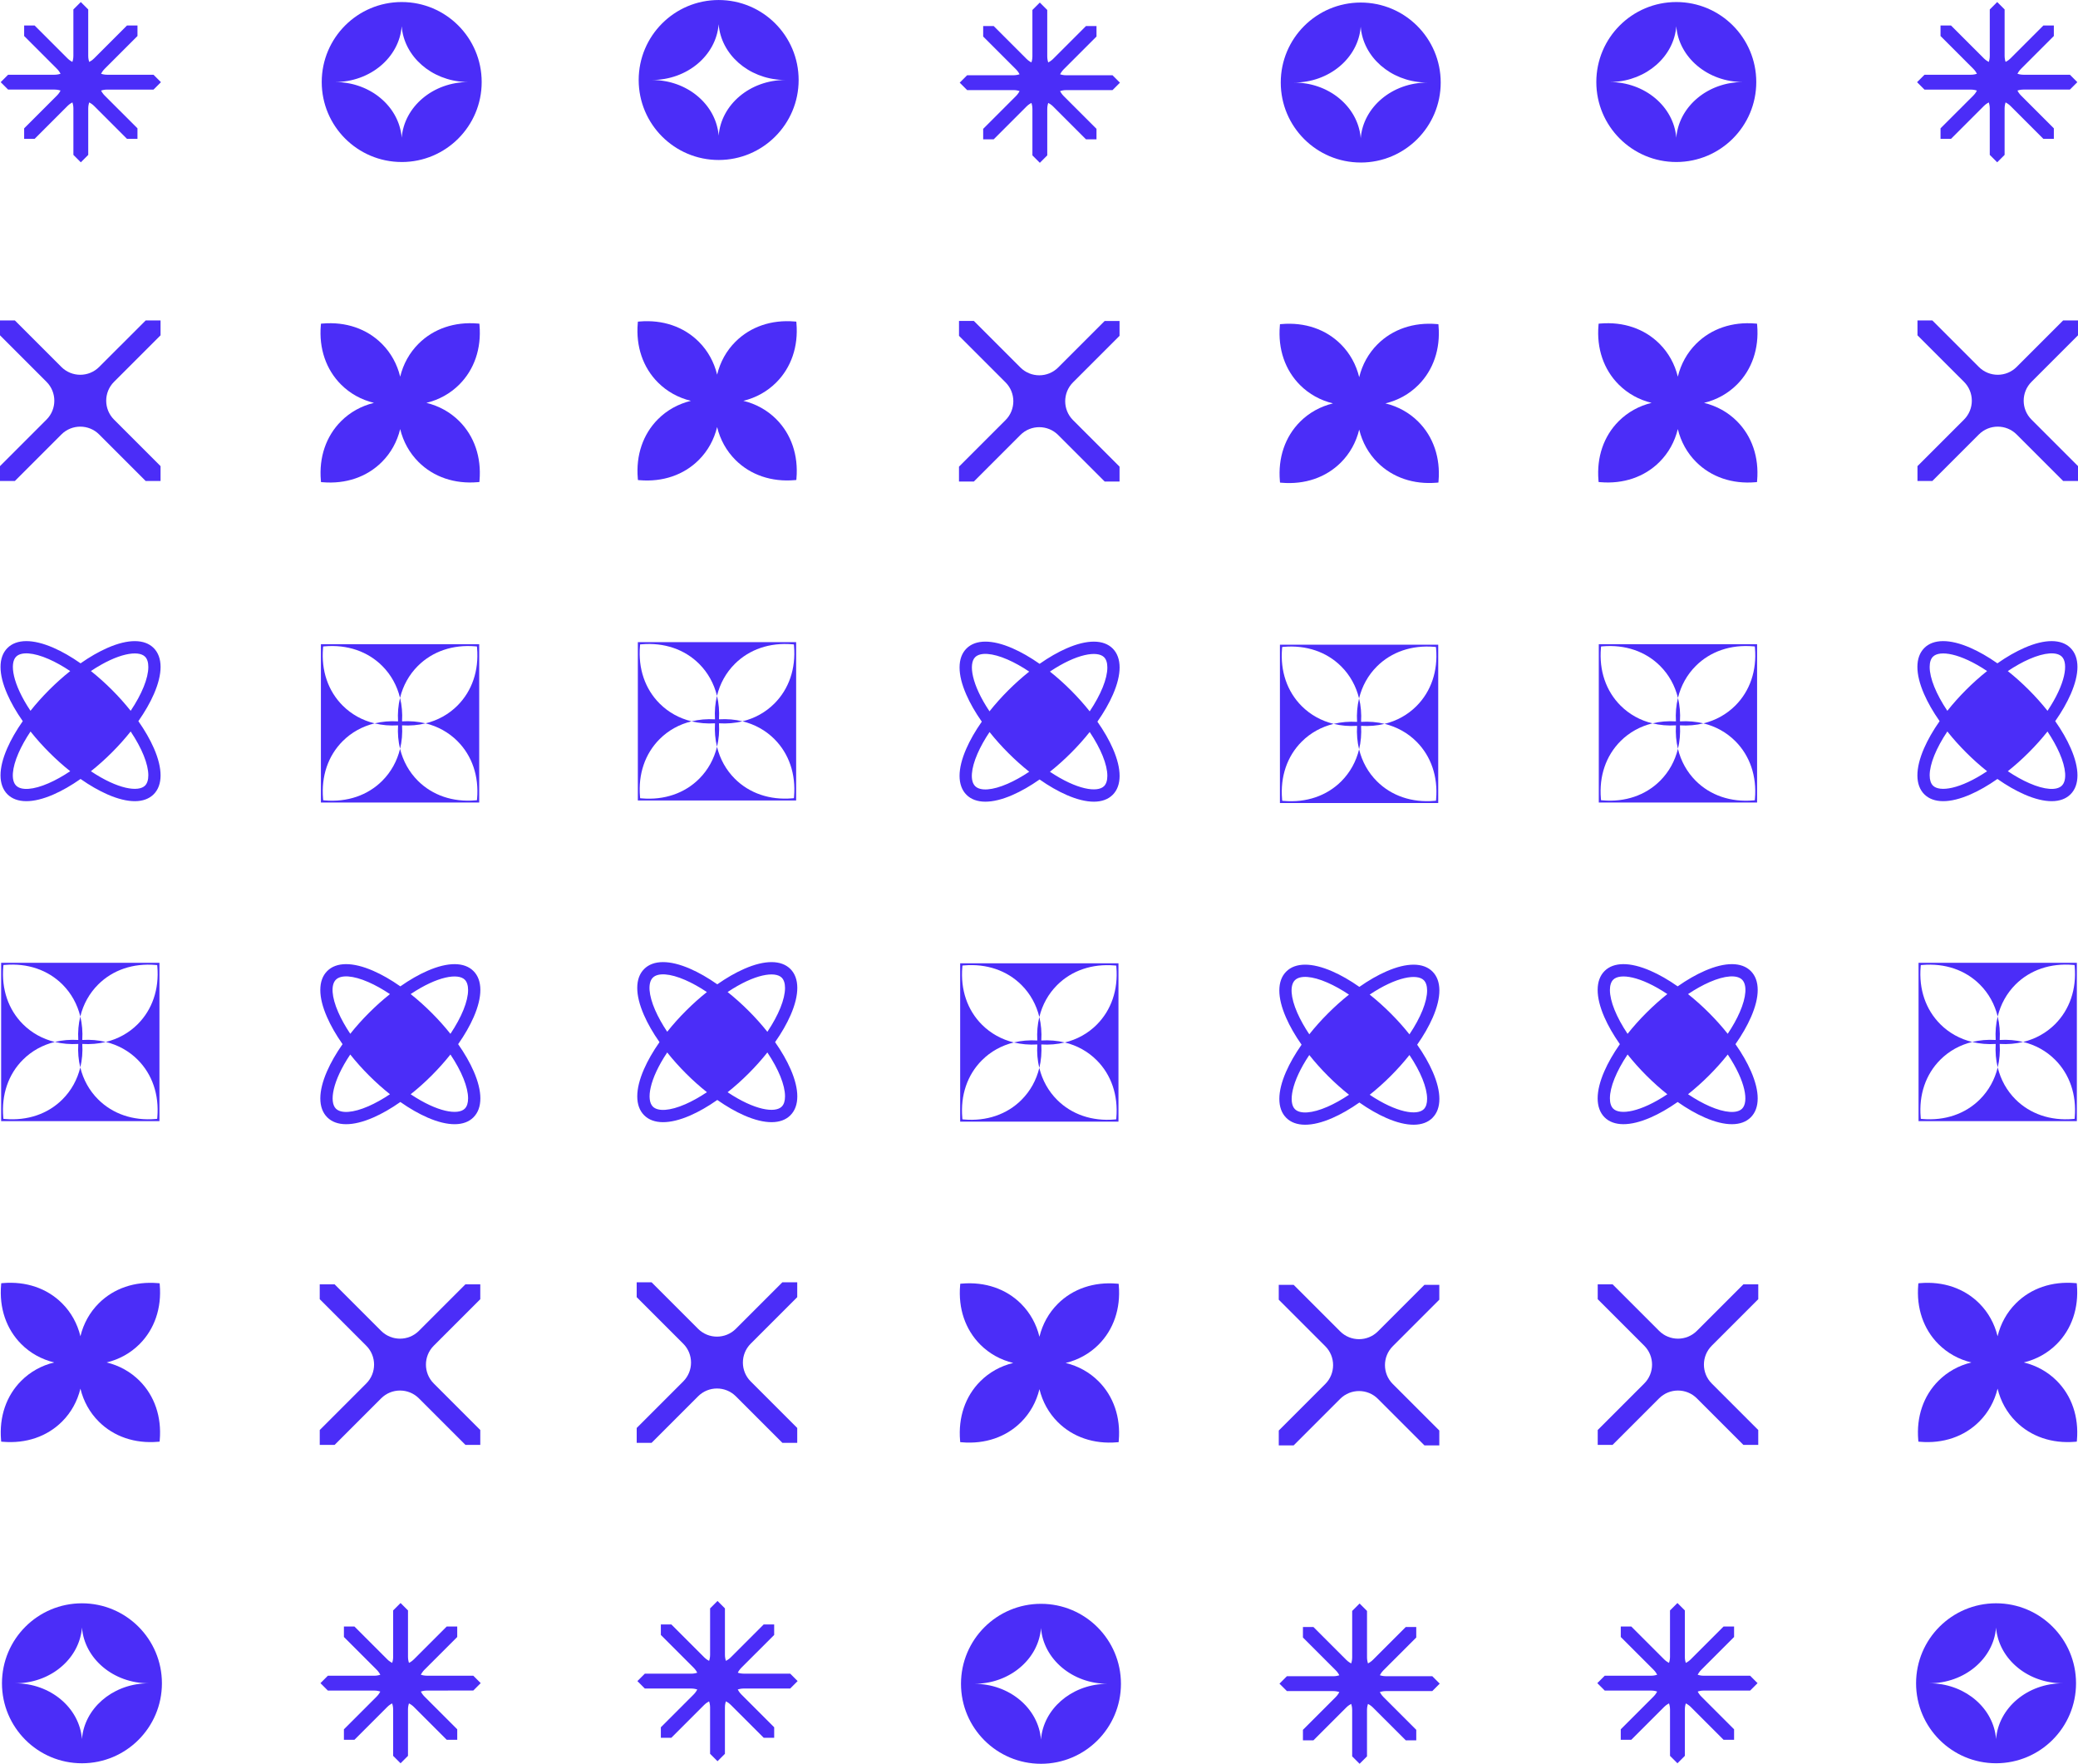 <?xml version="1.0" encoding="UTF-8"?>
<svg id="Camada_2" data-name="Camada 2" xmlns="http://www.w3.org/2000/svg" viewBox="0 0 1509.82 1281.38">
  <defs>
    <style>
      .cls-1 {
        fill: #4b2df8;
      }
    </style>
  </defs>
  <g id="Camada_1-2" data-name="Camada 1">
    <path class="cls-1" d="M59.78,758.42c5.95.37,11.68-.13,17.06-1.44-5.38-1.32-11.12-1.82-17.06-1.45-.03.48-.06.96-.11,1.44,0,.04,0,.08,0,.11l-.1,1.12-1.11.1s-.08,0-.11,0c0,0-.01,0-.02,0-.48.04-.96.08-1.43.11-.37,5.94.13,11.67,1.44,17.05,1.32-5.38,1.81-11.11,1.45-17.05ZM115.85,699.46H.83v115.02h115.02v-115.02ZM45.41,798.67h0c-10.6,10.61-25.46,15.67-41.82,14.26l-1.12-.1-.09-1.12c-1.41-16.36,3.65-31.21,14.26-41.81h0c6.39-6.39,14.33-10.77,23.21-12.93-8.89-2.15-16.82-6.54-23.21-12.93-10.6-10.6-15.66-25.46-14.24-41.82l.1-1.12,1.11-.1c16.37-1.41,31.21,3.66,41.82,14.26,6.38,6.4,10.76,14.33,12.92,23.21,2.16-8.87,6.54-16.8,12.92-23.18t.01-.01c10.6-10.6,25.46-15.66,41.82-14.24l1.12.1.1,1.12c1.4,16.35-3.67,31.2-14.26,41.79,0,0,0,.01-.01.02-6.38,6.38-14.31,10.75-23.19,12.91,8.87,2.15,16.8,6.53,23.18,12.91,10.6,10.6,15.66,25.46,14.26,41.82l-.1,1.12-1.12.1c-16.36,1.41-31.21-3.65-41.82-14.26-6.39-6.39-10.77-14.32-12.93-23.2-2.16,8.88-6.54,16.81-12.92,23.19ZM59.78,758.42c5.95.37,11.68-.13,17.06-1.44-5.38-1.32-11.12-1.82-17.06-1.45.37-5.95-.13-11.68-1.44-17.06-1.32,5.38-1.82,11.11-1.46,17.06-5.94-.37-11.66.13-17.04,1.43,5.38,1.32,11.1,1.82,17.04,1.46-.37,5.94.13,11.67,1.44,17.05,1.32-5.38,1.81-11.11,1.45-17.05ZM59.78,758.42c-.48-.03-.96-.06-1.44-.11,0,0-.01,0-.02,0-.48.04-.96.08-1.43.11-.37,5.94.13,11.67,1.44,17.05,1.32-5.38,1.81-11.11,1.45-17.05Z"/>
    <path class="cls-1" d="M78.24,470.61c-6.31,2.75-12.93,6.54-19.7,11.29-6.77-4.75-13.39-8.54-19.7-11.29-14.94-6.52-26.81-6.46-33.43.16-3.33,3.33-5.02,7.96-5.02,13.75s1.64,12.29,4.86,19.69c2.75,6.32,6.55,12.94,11.29,19.7-4.74,6.76-8.53,13.37-11.29,19.69-3.23,7.39-4.87,14.02-4.87,19.69s1.69,10.41,5.02,13.75c6.63,6.62,18.5,6.68,33.43.16,6.33-2.76,12.94-6.55,19.7-11.29,6.75,4.74,13.38,8.53,19.7,11.29,14.94,6.52,26.81,6.47,33.43-.16,6.62-6.62,6.68-18.5.16-33.44-2.76-6.32-6.56-12.94-11.29-19.69,4.73-6.75,8.53-13.37,11.29-19.7,3.23-7.41,4.85-14.06,4.85-19.69s-1.67-10.4-5.01-13.74c-6.62-6.62-18.5-6.68-33.43-.16ZM51.01,487.53c-5.19,4.13-10.3,8.7-15.22,13.61-4.93,4.93-9.51,10.05-13.64,15.25-13.11-19.59-15.26-34.5-10.44-39.32,3.74-3.74,12.55-3.1,23.57,1.7,5.05,2.21,10.33,5.15,15.72,8.76ZM81.3,501.14c-4.94-4.93-10.06-9.51-15.25-13.63,19.59-13.1,34.51-15.26,39.33-10.44h0c1.58,1.59,2.39,4.1,2.39,7.47,0,8.13-4.65,19.64-12.83,31.86-4.14-5.21-8.72-10.33-13.64-15.26ZM81.3,546.66c4.92-4.91,9.5-10.03,13.64-15.25,8.18,12.22,12.83,23.73,12.83,31.86,0,3.32-.83,5.9-2.39,7.47-4.82,4.82-19.74,2.66-39.33-10.44,5.2-4.13,10.32-8.71,15.25-13.64ZM35.79,546.66c4.91,4.91,10.02,9.49,15.22,13.62-5.38,3.6-10.66,6.54-15.72,8.75-11.02,4.81-19.83,5.45-23.57,1.71-3.74-3.75-3.1-12.56,1.7-23.58,2.21-5.07,5.16-10.34,8.76-15.72,4.14,5.21,8.71,10.32,13.62,15.23Z"/>
    <path class="cls-1" d="M1.43,1222.9c0,32.09,26.02,58.11,58.11,58.11s58.11-26.02,58.11-58.11-26.02-58.11-58.11-58.11-58.11,26.02-58.11,58.11ZM108.06,1222.9c-.79,0-1.57.01-2.35.05-24.61,1.05-44.43,18.51-46.17,40.46-1.79-22.64-22.83-40.51-48.52-40.51.7,0,1.39-.01,2.08-.04.38-.01.75-.03,1.13-.05.15,0,.3-.02.44-.03.23-.01.46-.03.69-.05.16-.01.33-.03.49-.04.21-.02.41-.04.62-.06.18-.02.35-.04.53-.06.2-.02.39-.04.58-.07.18-.02.36-.05.55-.07.19-.02.37-.05.56-.08.18-.02.37-.06.55-.08.18-.03.36-.05.54-.08.19-.03.37-.07.55-.1.18-.03.36-.06.54-.09.18-.03.37-.07.55-.1.18-.04.35-.07.53-.1.18-.04.37-.08.55-.12.17-.03.35-.07.52-.11.18-.04.37-.08.55-.13.17-.04.34-.08.51-.12.18-.05.36-.09.54-.14.17-.04.34-.09.51-.13.18-.05.36-.1.54-.16.17-.05.33-.09.5-.14.18-.05.36-.11.53-.16.17-.05.33-.1.5-.16.17-.05.35-.11.53-.17.16-.06.33-.11.49-.16.18-.06.35-.12.53-.18.16-.06.32-.11.48-.17.17-.06.34-.13.52-.19.16-.06.32-.12.48-.18.17-.07.34-.14.51-.2.16-.06.32-.13.48-.19.17-.07.34-.14.5-.21.16-.07.32-.13.47-.2.17-.07.33-.15.5-.22.16-.07.31-.14.47-.21.16-.08.33-.16.49-.23.16-.08.31-.15.46-.22.16-.08.32-.16.48-.24.15-.08.3-.15.45-.23.16-.08.32-.16.48-.25.15-.08.3-.16.45-.24.16-.08.32-.17.47-.25.15-.08.3-.16.44-.24.16-.09.31-.18.46-.27.15-.08.29-.17.43-.25.16-.09.31-.18.46-.27.14-.09.28-.17.42-.26.16-.09.31-.19.46-.28.14-.09.28-.18.42-.27.15-.1.3-.2.44-.3.14-.09.28-.18.41-.27.15-.1.29-.2.43-.3.14-.1.27-.19.41-.29.14-.1.29-.21.43-.31.13-.09.26-.19.4-.29.14-.1.28-.21.42-.32.13-.1.26-.2.39-.3.14-.11.28-.22.41-.33.13-.1.25-.2.38-.31.14-.11.27-.22.41-.33.12-.1.25-.21.37-.32.14-.11.27-.23.4-.34.12-.1.24-.21.36-.32.13-.11.26-.23.4-.35.12-.11.24-.22.36-.33.13-.12.25-.24.38-.36.12-.11.24-.22.35-.33.13-.12.25-.24.38-.37.11-.11.23-.23.34-.34.12-.13.24-.25.37-.38.11-.11.22-.23.33-.34.12-.13.24-.26.36-.39.1-.12.21-.23.32-.35.12-.13.24-.26.35-.4.11-.12.21-.24.31-.35.12-.14.23-.27.35-.4.1-.12.2-.24.3-.36.11-.14.23-.27.34-.41.09-.12.19-.24.29-.36.11-.14.22-.28.33-.42.09-.12.19-.24.28-.37.11-.14.22-.29.32-.43.09-.12.18-.24.27-.37.1-.15.21-.29.31-.44.09-.12.17-.24.26-.37.1-.15.2-.3.3-.45.08-.12.16-.25.25-.37.1-.16.2-.31.29-.46.08-.13.16-.25.24-.38.1-.16.19-.31.29-.47.08-.12.15-.25.22-.37.09-.16.19-.32.28-.48.07-.13.14-.25.21-.38.09-.16.18-.32.27-.49.07-.12.14-.25.2-.38.08-.16.17-.33.26-.5.06-.12.13-.25.19-.38.08-.17.16-.34.25-.51.06-.13.12-.25.17-.38.08-.17.16-.35.24-.52.06-.12.11-.24.16-.37.08-.18.16-.36.23-.54.05-.12.1-.24.16-.37.07-.18.15-.36.22-.55.05-.12.09-.24.14-.36.07-.19.14-.38.21-.56.04-.12.08-.24.13-.36.07-.19.14-.39.2-.58.04-.12.08-.23.11-.35.07-.2.13-.4.19-.6.03-.11.07-.23.1-.34.06-.2.12-.4.18-.61.03-.11.06-.22.09-.33.06-.21.11-.42.16-.63.03-.11.05-.22.08-.32.05-.22.11-.43.16-.65.02-.1.05-.21.07-.31.05-.22.1-.44.15-.67.02-.1.04-.19.06-.29.04-.23.09-.46.13-.69.02-.09.03-.18.05-.27.04-.24.08-.48.12-.72,0-.08.02-.17.03-.25.04-.24.07-.49.1-.74.03-.29.07-.57.09-.86.03-.29.06-.57.08-.87,1.79,22.64,22.83,40.51,48.52,40.51Z"/>
    <path class="cls-1" d="M45.12,1032.74c6.58-6.58,11.09-14.76,13.31-23.9,2.23,9.15,6.73,17.32,13.32,23.91,10.92,10.92,26.22,16.14,43.07,14.69l1.15-.1.1-1.15c1.45-16.86-3.77-32.15-14.69-43.07-6.58-6.58-14.75-11.08-23.89-13.31,9.14-2.22,17.31-6.73,23.89-13.3,0,0,0,0,.01-.01,10.91-10.91,16.13-26.2,14.69-43.05l-.1-1.15-1.15-.1c-16.86-1.46-32.15,3.75-43.08,14.67,0,0,0,0-.01.01-6.58,6.58-11.08,14.75-13.31,23.89-2.22-9.15-6.73-17.33-13.31-23.91-10.92-10.92-26.21-16.14-43.07-14.7l-1.15.1-.1,1.15c-1.45,16.86,3.76,32.15,14.67,43.08,6.58,6.59,14.76,11.09,23.9,13.32-9.15,2.22-17.32,6.73-23.91,13.31,0,0,0,0,0,0-10.92,10.92-16.13,26.21-14.69,43.07l.1,1.15,1.15.1c16.86,1.45,32.15-3.76,43.08-14.68,0,0,0,0,0,0Z"/>
    <g>
      <path class="cls-1" d="M86.87,80.23l-6.59-6.59-4.25-4.25c-5.35-5.35-5.35-14.02,0-19.37,3.62-3.62,7.23-7.23,10.85-10.85,0,0,0,0,0,0l13.01-13.01v-7.62h-7.63l-13.01,13.01s0,0,0,0c-3.62,3.61-7.23,7.23-10.85,10.84-5.35,5.35-14.02,5.35-19.37,0l-23.85-23.85h-7.63v7.62l23.85,23.85c5.35,5.35,5.35,14.02,0,19.37l-4.25,4.25-6.59,6.59-13.01,13.01v7.62h7.63l13.01-13.01,6.59-6.59,4.25-4.25c5.35-5.35,14.02-5.35,19.37,0l4.25,4.25,19.6,19.6h7.63v-7.62l-13.01-13.01Z"/>
      <path class="cls-1" d="M93.14,54.3h-15.34c-7.57,0-13.7-6.13-13.7-13.7,0-5.11,0-10.23,0-15.34,0,0,0,0,0,0V6.87s-5.39-5.39-5.39-5.39l-5.39,5.39v18.39s0,0,0,0c0,5.11,0,10.22,0,15.34,0,7.57-6.13,13.7-13.7,13.7H5.89S.5,59.69.5,59.69l5.39,5.39h33.74c7.57,0,13.7,6.13,13.7,13.7v6.02s0,9.32,0,9.32v18.4s5.39,5.39,5.39,5.39l5.39-5.39v-33.73c0-7.57,6.13-13.7,13.7-13.7h6.01s27.72,0,27.72,0l5.39-5.39-5.39-5.39h-18.4Z"/>
    </g>
    <path class="cls-1" d="M87.41,251.22l-9.34,9.34-6.03,6.03c-7.58,7.58-19.87,7.58-27.45,0-5.12-5.12-10.25-10.24-15.37-15.37,0,0,0,0,0,0l-18.43-18.43H0v10.8l18.43,18.43s0,0,0,0c5.12,5.12,10.24,10.24,15.36,15.37,7.58,7.58,7.58,19.87,0,27.45L0,338.64v10.8h10.8s33.8-33.8,33.8-33.8c7.58-7.58,19.87-7.58,27.45,0l6.03,6.03,9.34,9.34,18.43,18.43h10.8v-10.8l-18.43-18.43-9.34-9.34-6.03-6.03c-7.58-7.58-7.58-19.87,0-27.45l6.03-6.02,27.77-27.77v-10.8h-10.8l-18.43,18.43Z"/>
    <path class="cls-1" d="M290.66,507.02c-1.31,5.38-1.81,11.11-1.44,17.05.48.03.95.06,1.43.11,0,0,.01,0,.02,0,.04,0,.08,0,.11,0l1.11.1.1,1.12s0,.08,0,.11c.04.48.08.97.11,1.44,5.95.37,11.68-.13,17.06-1.45-5.38-1.31-11.12-1.81-17.06-1.44.36-5.94-.13-11.67-1.45-17.05ZM348.18,468.01h-115.02s0,115.02,0,115.02h115.02s0-115.02,0-115.02ZM290.66,507.02c2.16-8.88,6.54-16.81,12.93-23.2,10.6-10.6,25.46-15.67,41.82-14.26l1.12.1.1,1.12c1.41,16.36-3.65,31.21-14.26,41.82-6.38,6.38-14.31,10.76-23.18,12.91,8.87,2.16,16.8,6.53,23.19,12.91,0,0,.01.01.01.02,10.6,10.59,15.66,25.44,14.26,41.79l-.1,1.12-1.12.1c-16.37,1.42-31.22-3.64-41.82-14.24t-.01-.01c-6.38-6.38-10.76-14.31-12.92-23.18-2.16,8.88-6.54,16.81-12.92,23.21-10.6,10.6-25.45,15.67-41.82,14.26l-1.11-.1-.1-1.12c-1.41-16.36,3.65-31.21,14.24-41.82,6.39-6.39,14.33-10.77,23.21-12.93-8.89-2.16-16.82-6.54-23.21-12.93h0c-10.6-10.6-15.66-25.45-14.26-41.81l.09-1.12,1.12-.1c16.36-1.41,31.21,3.65,41.82,14.25h0c6.38,6.39,10.76,14.32,12.92,23.2ZM290.66,507.02c-1.31,5.38-1.81,11.11-1.44,17.05-5.93-.36-11.66.14-17.04,1.46,5.38,1.3,11.1,1.8,17.04,1.43-.36,5.95.14,11.67,1.46,17.06,1.31-5.38,1.81-11.11,1.44-17.06,5.95.37,11.68-.13,17.06-1.45-5.38-1.31-11.12-1.81-17.06-1.44.36-5.94-.13-11.67-1.45-17.05ZM290.66,507.02c-1.31,5.38-1.81,11.11-1.44,17.05.48.03.95.06,1.43.11,0,0,.01,0,.02,0,.48-.04.96-.08,1.44-.11.36-5.94-.13-11.67-1.45-17.05Z"/>
    <path class="cls-1" d="M344.01,811.71c3.34-3.34,5.01-8.01,5.01-13.74,0-5.63-1.62-12.29-4.85-19.69-2.76-6.33-6.56-12.95-11.29-19.7,4.74-6.75,8.53-13.37,11.29-19.69,6.52-14.94,6.46-26.82-.16-33.44-6.62-6.62-18.5-6.68-33.43-.16-6.32,2.75-12.95,6.55-19.7,11.29-6.75-4.74-13.37-8.53-19.7-11.29-14.93-6.52-26.81-6.47-33.43.16-3.33,3.33-5.02,7.96-5.02,13.75s1.64,12.3,4.87,19.69c2.75,6.31,6.55,12.93,11.29,19.69-4.74,6.76-8.53,13.38-11.29,19.7-3.23,7.4-4.86,14.02-4.86,19.69,0,5.79,1.69,10.41,5.02,13.75,6.62,6.62,18.5,6.68,33.43.16,6.31-2.75,12.93-6.54,19.7-11.29,6.77,4.75,13.39,8.54,19.7,11.29,14.94,6.52,26.81,6.46,33.43-.16ZM267.61,803.71c-11.02,4.81-19.83,5.44-23.57,1.7-4.82-4.82-2.67-19.74,10.44-39.32,4.13,5.2,8.71,10.32,13.64,15.25,4.92,4.92,10.03,9.49,15.22,13.61-5.39,3.61-10.67,6.55-15.72,8.76ZM327.27,766.09c8.18,12.22,12.83,23.73,12.83,31.86,0,3.36-.8,5.88-2.39,7.47h0c-4.82,4.82-19.74,2.66-39.33-10.44,5.19-4.12,10.32-8.7,15.25-13.63,4.92-4.92,9.5-10.05,13.64-15.26ZM298.38,722.19c19.59-13.1,34.51-15.26,39.33-10.44,1.56,1.56,2.39,4.15,2.39,7.47,0,8.13-4.65,19.64-12.83,31.86-4.14-5.22-8.72-10.34-13.64-15.25-4.93-4.93-10.05-9.51-15.25-13.64ZM254.5,751.05c-3.6-5.38-6.54-10.66-8.76-15.72-4.81-11.02-5.44-19.83-1.7-23.58,3.75-3.74,12.56-3.1,23.57,1.71,5.06,2.21,10.34,5.15,15.72,8.75-5.2,4.13-10.31,8.7-15.22,13.62-4.91,4.9-9.48,10.01-13.62,15.23Z"/>
    <path class="cls-1" d="M291.87,117.71c32.09,0,58.11-26.02,58.11-58.11S323.97,1.48,291.87,1.48c-32.09,0-58.11,26.02-58.11,58.11,0,32.09,26.02,58.11,58.11,58.11ZM291.87,100.1c-.02-.29-.05-.58-.08-.87-.03-.29-.06-.57-.09-.86-.03-.25-.07-.5-.1-.74,0-.08-.02-.17-.03-.25-.04-.24-.08-.48-.12-.72-.01-.09-.03-.18-.05-.27-.04-.23-.08-.46-.13-.69-.02-.1-.04-.19-.06-.29-.05-.23-.09-.45-.15-.67-.02-.1-.04-.21-.07-.31-.05-.22-.1-.43-.16-.65-.03-.1-.05-.21-.08-.32-.05-.21-.11-.42-.16-.63-.03-.11-.06-.22-.09-.33-.06-.21-.12-.41-.18-.61-.03-.11-.07-.23-.1-.34-.07-.2-.13-.4-.19-.6-.04-.12-.08-.23-.11-.35-.07-.19-.14-.39-.2-.58-.04-.12-.08-.24-.13-.36-.07-.19-.14-.38-.21-.56-.05-.12-.09-.24-.14-.36-.08-.18-.15-.37-.22-.55-.05-.12-.1-.24-.16-.37-.08-.18-.15-.36-.23-.54-.05-.12-.11-.24-.16-.37-.08-.17-.16-.35-.24-.52-.06-.13-.11-.25-.17-.38-.08-.17-.16-.34-.25-.51-.06-.13-.13-.25-.19-.38-.08-.17-.17-.33-.26-.5-.07-.13-.13-.25-.2-.38-.08-.16-.18-.32-.27-.49-.07-.13-.14-.25-.21-.38-.09-.16-.18-.32-.28-.48-.07-.12-.15-.25-.22-.37-.09-.16-.19-.32-.29-.47-.08-.12-.16-.25-.24-.38-.09-.15-.19-.3-.29-.46-.08-.12-.16-.25-.25-.37-.1-.15-.2-.3-.3-.45-.08-.13-.17-.25-.26-.37-.1-.15-.21-.29-.31-.44-.09-.13-.18-.25-.27-.37-.1-.14-.21-.29-.32-.43-.09-.12-.18-.24-.28-.37-.11-.14-.22-.28-.33-.42-.09-.12-.19-.24-.29-.36-.11-.14-.23-.27-.34-.41-.1-.12-.2-.24-.3-.36-.12-.14-.23-.27-.35-.4-.1-.12-.2-.24-.31-.35-.11-.13-.23-.26-.35-.4-.11-.12-.22-.23-.32-.35-.12-.13-.24-.26-.36-.39-.11-.11-.22-.23-.33-.34-.12-.13-.24-.25-.37-.38-.11-.11-.23-.23-.34-.34-.13-.12-.25-.24-.38-.37-.11-.11-.23-.22-.35-.33-.13-.12-.25-.24-.38-.36-.12-.11-.24-.22-.36-.33-.13-.12-.26-.24-.4-.35-.12-.11-.24-.22-.36-.32-.13-.12-.26-.23-.4-.34-.12-.11-.25-.21-.37-.32-.14-.11-.27-.23-.41-.33-.13-.1-.25-.21-.38-.31-.14-.11-.28-.22-.41-.33-.13-.1-.26-.2-.39-.3-.14-.1-.28-.21-.42-.32-.13-.1-.26-.2-.4-.29-.14-.1-.29-.21-.43-.31-.14-.09-.27-.19-.41-.29-.14-.1-.29-.2-.43-.3-.14-.09-.28-.18-.41-.27-.15-.1-.3-.2-.44-.3-.14-.09-.28-.18-.42-.27-.15-.09-.3-.19-.46-.28-.14-.09-.28-.17-.42-.26-.15-.09-.31-.18-.46-.27-.14-.08-.29-.17-.43-.25-.15-.09-.31-.18-.46-.27-.15-.08-.3-.16-.44-.24-.16-.08-.32-.17-.47-.25-.15-.08-.3-.16-.45-.24-.16-.08-.32-.17-.48-.25-.15-.08-.3-.15-.45-.23-.16-.08-.32-.16-.48-.24-.15-.08-.31-.15-.46-.22-.16-.08-.32-.16-.49-.23-.16-.07-.31-.14-.47-.21-.16-.08-.33-.15-.5-.22-.16-.07-.31-.14-.47-.2-.16-.07-.33-.14-.5-.21-.16-.07-.32-.13-.48-.19-.17-.07-.34-.14-.51-.2-.16-.06-.32-.12-.48-.18-.17-.07-.35-.13-.52-.19-.16-.06-.32-.12-.48-.17-.17-.06-.35-.12-.53-.18-.16-.06-.32-.11-.49-.16-.17-.06-.35-.12-.53-.17-.16-.05-.33-.1-.5-.16-.17-.05-.35-.11-.53-.16-.17-.05-.33-.09-.5-.14-.18-.05-.36-.1-.54-.16-.17-.04-.34-.09-.51-.13-.18-.05-.36-.09-.54-.14-.17-.04-.34-.08-.51-.12-.18-.04-.37-.09-.55-.13-.17-.04-.34-.08-.52-.11-.18-.04-.37-.08-.55-.12-.17-.03-.35-.07-.53-.1-.18-.03-.37-.07-.55-.1-.18-.03-.36-.07-.54-.09-.18-.03-.36-.07-.55-.1-.18-.03-.36-.05-.54-.08-.18-.03-.37-.06-.55-.08-.19-.03-.37-.05-.56-.08-.18-.02-.36-.05-.55-.07-.19-.02-.39-.04-.58-.07-.17-.02-.35-.04-.53-.06-.21-.02-.41-.04-.62-.06-.16-.01-.33-.03-.49-.04-.23-.02-.46-.03-.69-.05-.15,0-.29-.02-.44-.03-.38-.02-.75-.04-1.13-.05-.69-.03-1.38-.04-2.08-.04,25.69,0,46.73-17.86,48.52-40.51,1.74,21.95,21.56,39.41,46.17,40.46.78.03,1.56.05,2.35.05-25.69,0-46.73,17.87-48.52,40.51Z"/>
    <path class="cls-1" d="M277.45,249.75c6.58,6.58,11.09,14.76,13.31,23.9,2.23-9.15,6.73-17.32,13.32-23.91,10.92-10.92,26.22-16.14,43.07-14.69l1.15.1.1,1.15c1.45,16.86-3.77,32.15-14.69,43.07-6.58,6.58-14.75,11.08-23.89,13.31,9.14,2.22,17.31,6.73,23.89,13.3,0,0,0,0,.01.01,10.91,10.91,16.13,26.2,14.69,43.05l-.1,1.15-1.15.1c-16.86,1.46-32.15-3.75-43.08-14.67,0,0,0,0-.01-.01-6.58-6.58-11.08-14.75-13.31-23.89-2.22,9.15-6.73,17.33-13.31,23.91-10.92,10.92-26.21,16.14-43.07,14.7l-1.15-.1-.1-1.15c-1.45-16.86,3.76-32.15,14.67-43.08,6.58-6.59,14.76-11.09,23.9-13.32-9.15-2.22-17.32-6.73-23.91-13.31,0,0,0,0,0,0-10.92-10.92-16.13-26.21-14.69-43.07l.1-1.15,1.15-.1c16.86-1.45,32.15,3.76,43.08,14.68,0,0,0,0,0,0Z"/>
    <g>
      <path class="cls-1" d="M319.2,1202.26l-6.59,6.59-4.25,4.25c-5.35,5.35-5.35,14.02,0,19.37,3.62,3.62,7.23,7.23,10.85,10.85,0,0,0,0,0,0l13.01,13.01v7.62h-7.63s-13.01-13.01-13.01-13.01c0,0,0,0,0,0-3.62-3.61-7.23-7.23-10.85-10.84-5.35-5.35-14.02-5.35-19.37,0l-23.85,23.85h-7.63v-7.62s23.85-23.85,23.85-23.85c5.35-5.35,5.35-14.02,0-19.37l-4.25-4.25-6.59-6.59-13.01-13.01v-7.62h7.63s13.01,13.01,13.01,13.01l6.59,6.59,4.25,4.25c5.35,5.35,14.02,5.35,19.37,0l4.25-4.25,19.6-19.6h7.63v7.62s-13.01,13.01-13.01,13.01Z"/>
      <path class="cls-1" d="M325.47,1228.19h-9.32s-6.02,0-6.02,0c-7.57,0-13.7,6.13-13.7,13.7,0,5.11,0,10.23,0,15.34,0,0,0,0,0,0v18.39s-5.39,5.39-5.39,5.39l-5.39-5.39v-18.39s0,0,0,0c0-5.11,0-10.22,0-15.34,0-7.57-6.13-13.7-13.7-13.7h-33.73s-5.39-5.39-5.39-5.39l5.39-5.39h33.74c7.57,0,13.7-6.13,13.7-13.7v-6.02s0-9.32,0-9.32v-18.4s5.39-5.39,5.39-5.39l5.39,5.39v18.39s0,9.32,0,9.32v6.01c0,7.57,6.13,13.7,13.7,13.7h6.01s27.72,0,27.72,0l5.39,5.39-5.39,5.39h-18.4Z"/>
    </g>
    <path class="cls-1" d="M319.74,1031.27l-9.34-9.34-6.03-6.03c-7.58-7.58-19.87-7.58-27.45,0-5.12,5.12-10.25,10.24-15.37,15.37,0,0,0,0,0,0l-18.43,18.43h-10.8v-10.8s18.43-18.43,18.43-18.43c0,0,0,0,0,0,5.12-5.12,10.24-10.24,15.36-15.37,7.58-7.58,7.58-19.87,0-27.45l-33.8-33.8v-10.8h10.8s33.8,33.8,33.8,33.8c7.58,7.58,19.87,7.58,27.45,0l6.03-6.03,9.34-9.34,18.43-18.43h10.8v10.8s-18.43,18.43-18.43,18.43l-9.34,9.34-6.03,6.03c-7.58,7.58-7.58,19.87,0,27.45l6.03,6.02,27.77,27.77v10.8h-10.8s-18.43-18.43-18.43-18.43Z"/>
    <path class="cls-1" d="M756.58,758.79c5.95.37,11.68-.13,17.06-1.44-5.38-1.32-11.12-1.82-17.06-1.45-.03.48-.06.96-.11,1.44,0,.04,0,.08,0,.11l-.1,1.12-1.11.1s-.08,0-.11,0c0,0-.01,0-.02,0-.48.04-.96.08-1.43.11-.37,5.94.13,11.67,1.44,17.05,1.32-5.38,1.81-11.11,1.45-17.05ZM812.65,699.83h-115.02v115.02h115.02v-115.02ZM742.21,799.04h0c-10.6,10.61-25.46,15.67-41.82,14.26l-1.12-.1-.09-1.12c-1.41-16.36,3.65-31.21,14.26-41.81h0c6.39-6.39,14.33-10.77,23.21-12.93-8.89-2.15-16.82-6.54-23.21-12.93-10.6-10.6-15.66-25.46-14.24-41.82l.1-1.12,1.11-.1c16.37-1.41,31.21,3.66,41.82,14.26,6.38,6.4,10.76,14.33,12.92,23.21,2.16-8.87,6.54-16.8,12.92-23.18t.01-.01c10.6-10.6,25.46-15.66,41.82-14.24l1.12.1.1,1.12c1.4,16.35-3.67,31.2-14.26,41.79,0,0,0,.01-.01.02-6.38,6.38-14.31,10.75-23.19,12.91,8.87,2.15,16.8,6.53,23.18,12.91,10.6,10.6,15.66,25.46,14.26,41.82l-.1,1.12-1.12.1c-16.36,1.41-31.21-3.65-41.82-14.26-6.39-6.39-10.77-14.32-12.93-23.2-2.16,8.88-6.54,16.81-12.92,23.19ZM756.58,758.79c5.95.37,11.68-.13,17.06-1.44-5.38-1.32-11.12-1.82-17.06-1.45.37-5.95-.13-11.68-1.44-17.06-1.32,5.38-1.82,11.11-1.46,17.06-5.94-.37-11.66.13-17.04,1.43,5.38,1.32,11.1,1.82,17.04,1.46-.37,5.94.13,11.67,1.44,17.05,1.32-5.38,1.81-11.11,1.45-17.05ZM756.58,758.79c-.48-.03-.96-.06-1.44-.11,0,0-.01,0-.02,0-.48.04-.96.08-1.43.11-.37,5.94.13,11.67,1.44,17.05,1.32-5.38,1.81-11.11,1.45-17.05Z"/>
    <path class="cls-1" d="M775.05,470.98c-6.31,2.75-12.93,6.54-19.7,11.29-6.77-4.75-13.39-8.54-19.7-11.29-14.94-6.52-26.81-6.46-33.43.16-3.33,3.33-5.02,7.96-5.02,13.75s1.64,12.29,4.86,19.69c2.75,6.32,6.55,12.94,11.29,19.7-4.74,6.76-8.53,13.37-11.29,19.69-3.23,7.39-4.87,14.02-4.87,19.69s1.69,10.41,5.02,13.75c6.63,6.62,18.5,6.68,33.43.16,6.33-2.76,12.94-6.55,19.7-11.29,6.75,4.74,13.38,8.53,19.7,11.29,14.94,6.52,26.81,6.47,33.43-.16,6.62-6.62,6.68-18.5.16-33.44-2.76-6.32-6.56-12.94-11.29-19.69,4.73-6.75,8.53-13.37,11.29-19.7,3.23-7.41,4.85-14.06,4.85-19.69s-1.67-10.4-5.01-13.74c-6.62-6.62-18.5-6.68-33.43-.16ZM747.81,487.91c-5.19,4.13-10.3,8.7-15.22,13.61-4.93,4.93-9.51,10.05-13.64,15.25-13.11-19.59-15.26-34.5-10.44-39.32,3.74-3.74,12.55-3.1,23.57,1.7,5.05,2.21,10.33,5.15,15.72,8.76ZM778.1,501.52c-4.94-4.93-10.06-9.51-15.25-13.63,19.59-13.1,34.51-15.26,39.33-10.44h0c1.58,1.59,2.39,4.1,2.39,7.47,0,8.13-4.65,19.64-12.83,31.86-4.14-5.21-8.72-10.33-13.64-15.26ZM778.1,547.04c4.92-4.91,9.5-10.03,13.64-15.25,8.18,12.22,12.83,23.73,12.83,31.86,0,3.32-.83,5.9-2.39,7.47-4.82,4.82-19.74,2.66-39.33-10.44,5.2-4.13,10.32-8.71,15.25-13.64ZM732.59,547.04c4.91,4.91,10.02,9.49,15.22,13.62-5.38,3.6-10.66,6.54-15.72,8.75-11.02,4.81-19.83,5.45-23.57,1.71-3.74-3.75-3.1-12.56,1.7-23.58,2.21-5.07,5.16-10.34,8.76-15.72,4.14,5.21,8.71,10.32,13.62,15.23Z"/>
    <path class="cls-1" d="M698.23,1223.27c0,32.09,26.02,58.11,58.11,58.11s58.11-26.02,58.11-58.11-26.02-58.11-58.11-58.11-58.11,26.02-58.11,58.11ZM804.86,1223.27c-.79,0-1.57.01-2.35.05-24.61,1.05-44.43,18.51-46.17,40.46-1.79-22.64-22.83-40.51-48.52-40.51.7,0,1.39-.01,2.08-.04.38-.01.75-.03,1.13-.05.15,0,.3-.02.44-.03.23-.01.46-.03.69-.05.16-.01.33-.03.49-.04.21-.02.41-.04.62-.06.18-.02.35-.04.53-.06.2-.02.39-.04.58-.07.18-.02.36-.05.55-.07.19-.02.37-.05.56-.08.18-.02.37-.06.55-.08.18-.03.36-.05.54-.08.19-.03.37-.07.55-.1.18-.03.36-.06.54-.09.18-.03.37-.07.55-.1.18-.04.35-.07.53-.1.18-.04.37-.08.55-.12.17-.03.35-.07.52-.11.18-.04.37-.08.55-.13.17-.04.34-.08.51-.12.18-.05.36-.09.54-.14.17-.04.34-.09.51-.13.18-.05.36-.1.54-.16.17-.05.33-.09.5-.14.18-.05.36-.11.53-.16.17-.05.33-.1.5-.16.17-.05.35-.11.53-.17.16-.06.33-.11.49-.16.18-.06.35-.12.53-.18.16-.06.32-.11.48-.17.17-.06.34-.13.52-.19.16-.06.32-.12.48-.18.17-.07.34-.14.51-.2.16-.06.32-.13.48-.19.17-.07.34-.14.5-.21.16-.07.32-.13.47-.2.17-.07.33-.15.5-.22.16-.07.31-.14.47-.21.16-.08.33-.16.49-.23.16-.08.31-.15.46-.22.16-.08.32-.16.48-.24.15-.08.3-.15.45-.23.16-.08.32-.16.48-.25.15-.08.3-.16.45-.24.16-.08.32-.17.47-.25.15-.08.3-.16.44-.24.16-.09.31-.18.46-.27.15-.08.29-.17.43-.25.16-.09.31-.18.46-.27.14-.09.28-.17.42-.26.16-.09.31-.19.46-.28.14-.09.28-.18.42-.27.15-.1.3-.2.44-.3.14-.09.28-.18.41-.27.15-.1.29-.2.43-.3.14-.1.27-.19.41-.29.14-.1.29-.21.43-.31.13-.09.26-.19.4-.29.14-.1.28-.21.42-.32.13-.1.26-.2.39-.3.14-.11.28-.22.41-.33.13-.1.25-.2.38-.31.14-.11.27-.22.41-.33.12-.1.25-.21.37-.32.14-.11.27-.23.4-.34.12-.1.24-.21.36-.32.13-.11.26-.23.4-.35.12-.11.24-.22.36-.33.13-.12.25-.24.38-.36.12-.11.24-.22.35-.33.13-.12.25-.24.38-.37.11-.11.23-.23.34-.34.12-.13.24-.25.37-.38.11-.11.22-.23.33-.34.12-.13.24-.26.36-.39.1-.12.21-.23.32-.35.12-.13.24-.26.35-.4.11-.12.21-.24.31-.35.12-.14.23-.27.35-.4.1-.12.2-.24.3-.36.11-.14.23-.27.34-.41.09-.12.19-.24.29-.36.11-.14.22-.28.33-.42.09-.12.19-.24.28-.37.11-.14.22-.29.32-.43.09-.12.18-.24.27-.37.1-.15.21-.29.31-.44.09-.12.17-.24.26-.37.1-.15.2-.3.3-.45.08-.12.16-.25.25-.37.1-.16.2-.31.29-.46.08-.13.16-.25.24-.38.1-.16.19-.31.29-.47.08-.12.15-.25.22-.37.09-.16.19-.32.28-.48.07-.13.14-.25.21-.38.09-.16.18-.32.27-.49.07-.12.14-.25.2-.38.08-.16.17-.33.26-.5.06-.12.13-.25.19-.38.08-.17.16-.34.25-.51.06-.13.12-.25.17-.38.08-.17.16-.35.24-.52.06-.12.11-.24.16-.37.08-.18.16-.36.23-.54.05-.12.1-.24.16-.37.07-.18.15-.36.22-.55.05-.12.09-.24.14-.36.07-.19.14-.38.21-.56.04-.12.08-.24.13-.36.07-.19.14-.39.2-.58.04-.12.08-.23.11-.35.07-.2.13-.4.19-.6.03-.11.07-.23.1-.34.06-.2.12-.4.18-.61.03-.11.06-.22.09-.33.06-.21.11-.42.16-.63.03-.11.05-.22.08-.32.05-.22.11-.43.16-.65.02-.1.05-.21.07-.31.05-.22.1-.44.15-.67.02-.1.04-.19.06-.29.04-.23.09-.46.13-.69.02-.09.03-.18.05-.27.04-.24.08-.48.12-.72,0-.08.02-.17.03-.25.04-.24.07-.49.1-.74.03-.29.07-.57.09-.86.03-.29.06-.57.08-.87,1.79,22.64,22.83,40.51,48.52,40.51Z"/>
    <path class="cls-1" d="M741.92,1033.11c6.58-6.58,11.09-14.76,13.31-23.9,2.23,9.15,6.73,17.32,13.32,23.91,10.92,10.92,26.22,16.14,43.07,14.69l1.15-.1.1-1.15c1.45-16.86-3.77-32.15-14.69-43.07-6.58-6.58-14.75-11.08-23.89-13.31,9.14-2.22,17.31-6.73,23.89-13.3,0,0,0,0,.01-.01,10.91-10.91,16.13-26.2,14.69-43.05l-.1-1.15-1.15-.1c-16.86-1.46-32.15,3.75-43.08,14.67,0,0,0,0-.01.01-6.58,6.58-11.08,14.75-13.31,23.89-2.22-9.15-6.73-17.33-13.31-23.91-10.92-10.92-26.21-16.14-43.07-14.7l-1.15.1-.1,1.15c-1.45,16.86,3.76,32.15,14.67,43.08,6.58,6.59,14.76,11.09,23.9,13.32-9.15,2.22-17.32,6.73-23.91,13.31,0,0,0,0,0,0-10.92,10.92-16.13,26.21-14.69,43.07l.1,1.15,1.15.1c16.86,1.45,32.15-3.76,43.08-14.68,0,0,0,0,0,0Z"/>
    <g>
      <path class="cls-1" d="M783.67,80.6l-6.59-6.59-4.25-4.25c-5.35-5.35-5.35-14.02,0-19.37,3.62-3.62,7.23-7.23,10.85-10.85,0,0,0,0,0,0l13.01-13.01v-7.62h-7.63l-13.01,13.01s0,0,0,0c-3.62,3.61-7.23,7.23-10.85,10.84-5.35,5.35-14.02,5.35-19.37,0l-23.85-23.85h-7.63v7.62l23.85,23.85c5.35,5.35,5.35,14.02,0,19.37l-4.25,4.25-6.59,6.59-13.01,13.01v7.62h7.63l13.01-13.01,6.59-6.59,4.25-4.25c5.35-5.35,14.02-5.35,19.37,0l4.25,4.25,19.6,19.6h7.63v-7.62l-13.01-13.01Z"/>
      <path class="cls-1" d="M789.94,54.68h-15.34c-7.57,0-13.7-6.13-13.7-13.7,0-5.11,0-10.23,0-15.34,0,0,0,0,0,0V7.24s-5.39-5.39-5.39-5.39l-5.39,5.39v18.39s0,0,0,0c0,5.11,0,10.22,0,15.34,0,7.57-6.13,13.7-13.7,13.7h-33.73s-5.39,5.39-5.39,5.39l5.39,5.39h33.74c7.57,0,13.7,6.13,13.7,13.7v6.02s0,9.32,0,9.32v18.4s5.39,5.39,5.39,5.39l5.39-5.39v-33.73c0-7.57,6.13-13.7,13.7-13.7h6.01s27.72,0,27.72,0l5.39-5.39-5.39-5.39h-18.4Z"/>
    </g>
    <path class="cls-1" d="M784.21,251.6l-9.34,9.34-6.03,6.03c-7.58,7.58-19.87,7.58-27.45,0-5.12-5.12-10.25-10.24-15.37-15.37,0,0,0,0,0,0l-18.43-18.43h-10.8v10.8l18.43,18.43s0,0,0,0c5.12,5.12,10.24,10.24,15.36,15.37,7.58,7.58,7.58,19.87,0,27.45l-33.8,33.8v10.8h10.8l33.8-33.8c7.58-7.58,19.87-7.58,27.45,0l6.03,6.03,9.34,9.34,18.43,18.43h10.8v-10.8l-18.43-18.43-9.34-9.34-6.03-6.03c-7.58-7.58-7.58-19.87,0-27.45l6.03-6.02,27.77-27.77v-10.8h-10.8l-18.43,18.43Z"/>
    <path class="cls-1" d="M987.46,507.39c-1.31,5.38-1.81,11.11-1.44,17.05.48.03.95.06,1.43.11,0,0,.01,0,.02,0,.04,0,.08,0,.11,0l1.11.1.1,1.12s0,.08,0,.11c.04.48.08.97.11,1.44,5.95.37,11.68-.13,17.06-1.45-5.38-1.31-11.12-1.81-17.06-1.44.36-5.94-.13-11.67-1.45-17.05ZM1044.98,468.38h-115.02s0,115.02,0,115.02h115.02s0-115.02,0-115.02ZM987.46,507.39c2.16-8.88,6.54-16.81,12.93-23.2,10.6-10.6,25.46-15.67,41.82-14.26l1.12.1.1,1.12c1.41,16.36-3.65,31.21-14.26,41.82-6.38,6.38-14.31,10.76-23.18,12.91,8.87,2.16,16.8,6.53,23.19,12.91,0,0,.01.01.01.02,10.6,10.59,15.66,25.44,14.26,41.79l-.1,1.12-1.12.1c-16.37,1.42-31.22-3.64-41.82-14.24t-.01-.01c-6.38-6.38-10.76-14.31-12.92-23.18-2.16,8.88-6.54,16.81-12.92,23.21-10.6,10.6-25.45,15.67-41.82,14.26l-1.11-.1-.1-1.12c-1.41-16.36,3.65-31.21,14.24-41.82,6.39-6.39,14.33-10.77,23.21-12.93-8.89-2.16-16.82-6.54-23.21-12.93h0c-10.6-10.6-15.66-25.45-14.26-41.81l.09-1.12,1.12-.1c16.36-1.41,31.21,3.65,41.82,14.25h0c6.38,6.39,10.76,14.32,12.92,23.2ZM987.46,507.39c-1.31,5.38-1.81,11.11-1.44,17.05-5.93-.36-11.66.14-17.04,1.46,5.38,1.3,11.1,1.8,17.04,1.43-.36,5.95.14,11.67,1.46,17.06,1.31-5.38,1.81-11.11,1.44-17.06,5.95.37,11.68-.13,17.06-1.45-5.38-1.31-11.12-1.81-17.06-1.44.36-5.94-.13-11.67-1.45-17.05ZM987.46,507.39c-1.31,5.38-1.81,11.11-1.44,17.05.48.03.95.06,1.43.11,0,0,.01,0,.02,0,.48-.04.96-.08,1.44-.11.36-5.94-.13-11.67-1.45-17.05Z"/>
    <path class="cls-1" d="M1040.81,812.09c3.34-3.34,5.01-8.01,5.01-13.74,0-5.63-1.62-12.29-4.85-19.69-2.76-6.33-6.56-12.95-11.29-19.7,4.74-6.75,8.53-13.37,11.29-19.69,6.52-14.94,6.46-26.82-.16-33.44-6.62-6.62-18.5-6.68-33.43-.16-6.32,2.75-12.95,6.55-19.7,11.29-6.75-4.74-13.37-8.53-19.7-11.29-14.93-6.52-26.81-6.47-33.43.16-3.33,3.33-5.02,7.96-5.02,13.75,0,5.68,1.64,12.3,4.87,19.69,2.75,6.31,6.55,12.93,11.29,19.69-4.74,6.76-8.53,13.38-11.29,19.7-3.23,7.4-4.86,14.02-4.86,19.69,0,5.79,1.69,10.41,5.02,13.75,6.62,6.62,18.5,6.68,33.43.16,6.31-2.75,12.93-6.54,19.7-11.29,6.77,4.75,13.39,8.54,19.7,11.29,14.94,6.52,26.81,6.46,33.43-.16ZM964.42,804.09c-11.02,4.81-19.83,5.44-23.57,1.7-4.82-4.82-2.67-19.74,10.44-39.32,4.13,5.2,8.71,10.32,13.64,15.25,4.92,4.92,10.03,9.49,15.22,13.61-5.39,3.61-10.67,6.55-15.72,8.76ZM1024.07,766.46c8.18,12.22,12.83,23.73,12.83,31.86,0,3.36-.8,5.88-2.39,7.47h0c-4.82,4.82-19.74,2.66-39.33-10.44,5.19-4.12,10.32-8.7,15.25-13.63,4.92-4.92,9.5-10.05,13.64-15.26ZM995.18,722.56c19.59-13.1,34.51-15.26,39.33-10.44,1.56,1.56,2.39,4.15,2.39,7.47,0,8.13-4.65,19.64-12.83,31.86-4.14-5.22-8.72-10.34-13.64-15.25-4.93-4.93-10.05-9.51-15.25-13.64ZM951.3,751.42c-3.6-5.38-6.54-10.66-8.76-15.72-4.81-11.02-5.44-19.83-1.7-23.58,3.75-3.74,12.56-3.1,23.57,1.71,5.06,2.21,10.34,5.15,15.72,8.75-5.2,4.13-10.31,8.7-15.22,13.62-4.91,4.9-9.48,10.01-13.62,15.23Z"/>
    <path class="cls-1" d="M988.67,118.08c32.09,0,58.11-26.02,58.11-58.11S1020.77,1.85,988.67,1.85c-32.09,0-58.11,26.02-58.11,58.11s26.02,58.11,58.11,58.11ZM988.67,100.48c-.02-.29-.05-.58-.08-.87-.03-.29-.06-.57-.09-.86-.03-.25-.07-.5-.1-.74,0-.08-.02-.17-.03-.25-.04-.24-.08-.48-.12-.72-.01-.09-.03-.18-.05-.27-.04-.23-.08-.46-.13-.69-.02-.1-.04-.19-.06-.29-.05-.23-.09-.45-.15-.67-.02-.1-.04-.21-.07-.31-.05-.22-.1-.43-.16-.65-.03-.1-.05-.21-.08-.32-.05-.21-.11-.42-.16-.63-.03-.11-.06-.22-.09-.33-.06-.21-.12-.41-.18-.61-.03-.11-.07-.23-.1-.34-.07-.2-.13-.4-.19-.6-.04-.12-.08-.23-.11-.35-.07-.19-.14-.39-.2-.58-.04-.12-.08-.24-.13-.36-.07-.19-.14-.38-.21-.56-.05-.12-.09-.24-.14-.36-.08-.18-.15-.37-.22-.55-.05-.12-.1-.24-.16-.37-.08-.18-.15-.36-.23-.54-.05-.12-.11-.24-.16-.37-.08-.17-.16-.35-.24-.52-.06-.13-.11-.25-.17-.38-.08-.17-.16-.34-.25-.51-.06-.13-.13-.25-.19-.38-.08-.17-.17-.33-.26-.5-.07-.13-.13-.25-.2-.38-.08-.16-.18-.32-.27-.49-.07-.13-.14-.25-.21-.38-.09-.16-.18-.32-.28-.48-.07-.12-.15-.25-.22-.37-.09-.16-.19-.32-.29-.47-.08-.12-.16-.25-.24-.38-.09-.15-.19-.3-.29-.46-.08-.12-.16-.25-.25-.37-.1-.15-.2-.3-.3-.45-.08-.13-.17-.25-.26-.37-.1-.15-.21-.29-.31-.44-.09-.13-.18-.25-.27-.37-.1-.14-.21-.29-.32-.43-.09-.12-.18-.24-.28-.37-.11-.14-.22-.28-.33-.42-.09-.12-.19-.24-.29-.36-.11-.14-.23-.27-.34-.41-.1-.12-.2-.24-.3-.36-.12-.14-.23-.27-.35-.4-.1-.12-.2-.24-.31-.35-.11-.13-.23-.26-.35-.4-.11-.12-.22-.23-.32-.35-.12-.13-.24-.26-.36-.39-.11-.11-.22-.23-.33-.34-.12-.13-.24-.25-.37-.38-.11-.11-.23-.23-.34-.34-.13-.12-.25-.24-.38-.37-.11-.11-.23-.22-.35-.33-.13-.12-.25-.24-.38-.36-.12-.11-.24-.22-.36-.33-.13-.12-.26-.24-.4-.35-.12-.11-.24-.22-.36-.32-.13-.12-.26-.23-.4-.34-.12-.11-.25-.21-.37-.32-.14-.11-.27-.23-.41-.33-.13-.1-.25-.21-.38-.31-.14-.11-.28-.22-.41-.33-.13-.1-.26-.2-.39-.3-.14-.1-.28-.21-.42-.32-.13-.1-.26-.2-.4-.29-.14-.1-.29-.21-.43-.31-.14-.09-.27-.19-.41-.29-.14-.1-.29-.2-.43-.3-.14-.09-.28-.18-.41-.27-.15-.1-.3-.2-.44-.3-.14-.09-.28-.18-.42-.27-.15-.09-.3-.19-.46-.28-.14-.09-.28-.17-.42-.26-.15-.09-.31-.18-.46-.27-.14-.08-.29-.17-.43-.25-.15-.09-.31-.18-.46-.27-.15-.08-.3-.16-.44-.24-.16-.08-.32-.17-.47-.25-.15-.08-.3-.16-.45-.24-.16-.08-.32-.17-.48-.25-.15-.08-.3-.15-.45-.23-.16-.08-.32-.16-.48-.24-.15-.08-.31-.15-.46-.22-.16-.08-.32-.16-.49-.23-.16-.07-.31-.14-.47-.21-.16-.08-.33-.15-.5-.22-.16-.07-.31-.14-.47-.2-.16-.07-.33-.14-.5-.21-.16-.07-.32-.13-.48-.19-.17-.07-.34-.14-.51-.2-.16-.06-.32-.12-.48-.18-.17-.07-.35-.13-.52-.19-.16-.06-.32-.12-.48-.17-.17-.06-.35-.12-.53-.18-.16-.06-.32-.11-.49-.16-.17-.06-.35-.12-.53-.17-.16-.05-.33-.1-.5-.16-.17-.05-.35-.11-.53-.16-.17-.05-.33-.09-.5-.14-.18-.05-.36-.1-.54-.16-.17-.04-.34-.09-.51-.13-.18-.05-.36-.09-.54-.14-.17-.04-.34-.08-.51-.12-.18-.04-.37-.09-.55-.13-.17-.04-.34-.08-.52-.11-.18-.04-.37-.08-.55-.12-.17-.03-.35-.07-.53-.1-.18-.03-.37-.07-.55-.1-.18-.03-.36-.07-.54-.09-.18-.03-.36-.07-.55-.1-.18-.03-.36-.05-.54-.08-.18-.03-.37-.06-.55-.08-.19-.03-.37-.05-.56-.08-.18-.02-.36-.05-.55-.07-.19-.02-.39-.04-.58-.07-.17-.02-.35-.04-.53-.06-.21-.02-.41-.04-.62-.06-.16-.01-.33-.03-.49-.04-.23-.02-.46-.03-.69-.05-.15,0-.29-.02-.44-.03-.38-.02-.75-.04-1.13-.05-.69-.03-1.38-.04-2.08-.04,25.69,0,46.73-17.86,48.52-40.51,1.74,21.95,21.56,39.41,46.17,40.46.78.03,1.56.05,2.35.05-25.69,0-46.73,17.87-48.52,40.51Z"/>
    <path class="cls-1" d="M974.25,250.13c6.58,6.58,11.09,14.76,13.31,23.9,2.23-9.15,6.73-17.32,13.32-23.91,10.92-10.92,26.22-16.14,43.07-14.69l1.15.1.1,1.15c1.45,16.86-3.77,32.15-14.69,43.07-6.58,6.58-14.75,11.08-23.89,13.31,9.14,2.22,17.31,6.73,23.89,13.3,0,0,0,0,.01.01,10.91,10.91,16.13,26.2,14.69,43.05l-.1,1.15-1.15.1c-16.86,1.46-32.15-3.75-43.08-14.67,0,0,0,0-.01-.01-6.58-6.58-11.08-14.75-13.31-23.89-2.22,9.15-6.73,17.33-13.31,23.91-10.92,10.92-26.21,16.14-43.07,14.7l-1.15-.1-.1-1.15c-1.45-16.86,3.76-32.15,14.67-43.08,6.58-6.59,14.76-11.09,23.9-13.32-9.15-2.22-17.32-6.73-23.91-13.31,0,0,0,0,0,0-10.92-10.92-16.13-26.21-14.69-43.07l.1-1.15,1.15-.1c16.86-1.45,32.15,3.76,43.08,14.68,0,0,0,0,0,0Z"/>
    <g>
      <path class="cls-1" d="M1016,1202.64l-6.59,6.59-4.25,4.25c-5.35,5.35-5.35,14.02,0,19.37,3.62,3.62,7.23,7.23,10.85,10.85,0,0,0,0,0,0l13.01,13.01v7.62h-7.63s-13.01-13.01-13.01-13.01c0,0,0,0,0,0-3.62-3.61-7.23-7.23-10.85-10.84-5.35-5.35-14.02-5.35-19.37,0l-23.85,23.85h-7.63v-7.62s23.85-23.85,23.85-23.85c5.35-5.35,5.35-14.02,0-19.37l-4.25-4.25-6.59-6.59-13.01-13.01v-7.62h7.63s13.01,13.01,13.01,13.01l6.59,6.59,4.25,4.25c5.35,5.35,14.02,5.35,19.37,0l4.25-4.25,19.6-19.6h7.63v7.62s-13.01,13.01-13.01,13.01Z"/>
      <path class="cls-1" d="M1022.27,1228.56h-9.32s-6.02,0-6.02,0c-7.57,0-13.7,6.13-13.7,13.7,0,5.11,0,10.23,0,15.34,0,0,0,0,0,0v18.39s-5.39,5.39-5.39,5.39l-5.39-5.39v-18.39s0,0,0,0c0-5.11,0-10.22,0-15.34,0-7.57-6.13-13.7-13.7-13.7h-33.73s-5.39-5.39-5.39-5.39l5.39-5.39h33.74c7.57,0,13.7-6.13,13.7-13.7v-6.02s0-9.32,0-9.32v-18.4s5.39-5.39,5.39-5.39l5.39,5.39v18.39s0,9.32,0,9.32v6.01c0,7.57,6.13,13.7,13.7,13.7h6.01s27.72,0,27.72,0l5.39,5.39-5.39,5.39h-18.4Z"/>
    </g>
    <path class="cls-1" d="M1016.54,1031.64l-9.34-9.34-6.03-6.03c-7.58-7.58-19.87-7.58-27.45,0-5.12,5.12-10.25,10.24-15.37,15.37,0,0,0,0,0,0l-18.43,18.43h-10.8v-10.8s18.43-18.43,18.43-18.43c0,0,0,0,0,0,5.12-5.12,10.24-10.24,15.36-15.37,7.58-7.58,7.58-19.87,0-27.45l-33.8-33.8v-10.8h10.8s33.8,33.8,33.8,33.8c7.58,7.58,19.87,7.58,27.45,0l6.03-6.03,9.34-9.34,18.43-18.43h10.8v10.8s-18.43,18.43-18.43,18.43l-9.34,9.34-6.03,6.03c-7.58,7.58-7.58,19.87,0,27.45l6.03,6.02,27.77,27.77v10.8h-10.8s-18.43-18.43-18.43-18.43Z"/>
    <path class="cls-1" d="M520.94,505.54c-1.31,5.38-1.81,11.11-1.44,17.05.48.03.95.06,1.43.11,0,0,.01,0,.02,0,.04,0,.08,0,.11,0l1.11.1.1,1.12s0,.08,0,.11c.04.48.08.97.11,1.44,5.95.37,11.68-.13,17.06-1.45-5.38-1.31-11.12-1.81-17.06-1.44.36-5.94-.13-11.67-1.45-17.05ZM578.46,466.53h-115.02s0,115.02,0,115.02h115.02s0-115.02,0-115.02ZM520.94,505.54c2.16-8.88,6.54-16.81,12.93-23.2,10.6-10.6,25.46-15.67,41.82-14.26l1.12.1.1,1.12c1.41,16.36-3.65,31.21-14.26,41.82-6.38,6.38-14.31,10.76-23.18,12.91,8.87,2.16,16.8,6.53,23.19,12.91,0,0,.01.01.01.02,10.6,10.59,15.66,25.44,14.26,41.79l-.1,1.12-1.12.1c-16.37,1.42-31.22-3.64-41.82-14.24t-.01-.01c-6.38-6.38-10.76-14.31-12.92-23.18-2.16,8.88-6.54,16.81-12.92,23.21-10.6,10.6-25.45,15.67-41.82,14.26l-1.11-.1-.1-1.12c-1.41-16.36,3.65-31.21,14.24-41.82,6.39-6.39,14.33-10.77,23.21-12.93-8.89-2.16-16.82-6.54-23.21-12.93h0c-10.6-10.6-15.66-25.45-14.26-41.81l.09-1.12,1.12-.1c16.36-1.41,31.21,3.65,41.82,14.25h0c6.38,6.39,10.76,14.32,12.92,23.2ZM520.94,505.54c-1.31,5.38-1.81,11.11-1.44,17.05-5.93-.36-11.66.14-17.04,1.46,5.38,1.3,11.1,1.8,17.04,1.43-.36,5.95.14,11.67,1.46,17.06,1.31-5.38,1.81-11.11,1.44-17.06,5.95.37,11.68-.13,17.06-1.45-5.38-1.31-11.12-1.81-17.06-1.44.36-5.94-.13-11.67-1.45-17.05ZM520.94,505.54c-1.31,5.38-1.81,11.11-1.44,17.05.48.03.95.06,1.43.11,0,0,.01,0,.02,0,.48-.04.96-.08,1.44-.11.36-5.94-.13-11.67-1.45-17.05Z"/>
    <path class="cls-1" d="M574.29,810.23c3.34-3.34,5.01-8.01,5.01-13.74,0-5.63-1.62-12.29-4.85-19.69-2.76-6.33-6.56-12.95-11.29-19.7,4.74-6.75,8.53-13.37,11.29-19.69,6.52-14.94,6.46-26.82-.16-33.44-6.62-6.62-18.5-6.68-33.43-.16-6.32,2.75-12.95,6.55-19.7,11.29-6.75-4.74-13.37-8.53-19.7-11.29-14.93-6.52-26.81-6.47-33.43.16-3.33,3.33-5.02,7.96-5.02,13.75,0,5.68,1.64,12.3,4.87,19.69,2.75,6.31,6.55,12.93,11.29,19.69-4.74,6.76-8.53,13.38-11.29,19.7-3.23,7.4-4.86,14.02-4.86,19.69,0,5.79,1.69,10.41,5.02,13.75,6.62,6.62,18.5,6.68,33.43.16,6.31-2.75,12.93-6.54,19.7-11.29,6.77,4.75,13.39,8.54,19.7,11.29,14.94,6.52,26.81,6.46,33.43-.16ZM497.9,802.23c-11.02,4.81-19.83,5.44-23.57,1.7-4.82-4.82-2.67-19.74,10.44-39.32,4.13,5.2,8.71,10.32,13.64,15.25,4.92,4.92,10.03,9.49,15.22,13.61-5.39,3.61-10.67,6.55-15.72,8.76ZM557.55,764.61c8.18,12.22,12.83,23.73,12.83,31.86,0,3.36-.8,5.88-2.39,7.47h0c-4.82,4.82-19.74,2.66-39.33-10.44,5.19-4.12,10.32-8.7,15.25-13.63,4.92-4.92,9.5-10.05,13.64-15.26ZM528.66,720.71c19.59-13.1,34.51-15.26,39.33-10.44,1.56,1.56,2.39,4.15,2.39,7.47,0,8.13-4.65,19.64-12.83,31.86-4.14-5.22-8.72-10.34-13.64-15.25-4.93-4.93-10.05-9.51-15.25-13.64ZM484.78,749.57c-3.6-5.38-6.54-10.66-8.76-15.72-4.81-11.02-5.44-19.83-1.7-23.58,3.75-3.74,12.56-3.1,23.57,1.71,5.06,2.21,10.34,5.15,15.72,8.75-5.2,4.13-10.31,8.7-15.22,13.62-4.91,4.9-9.48,10.01-13.62,15.23Z"/>
    <path class="cls-1" d="M522.16,116.23c32.09,0,58.11-26.02,58.11-58.11,0-32.09-26.02-58.11-58.11-58.11-32.09,0-58.11,26.02-58.11,58.11,0,32.09,26.02,58.11,58.11,58.11ZM522.16,98.62c-.02-.29-.05-.58-.08-.87-.03-.29-.06-.57-.09-.86-.03-.25-.07-.5-.1-.74,0-.08-.02-.17-.03-.25-.04-.24-.08-.48-.12-.72-.01-.09-.03-.18-.05-.27-.04-.23-.08-.46-.13-.69-.02-.1-.04-.19-.06-.29-.05-.23-.09-.45-.15-.67-.02-.1-.04-.21-.07-.31-.05-.22-.1-.43-.16-.65-.03-.1-.05-.21-.08-.32-.05-.21-.11-.42-.16-.63-.03-.11-.06-.22-.09-.33-.06-.21-.12-.41-.18-.61-.03-.11-.07-.23-.1-.34-.07-.2-.13-.4-.19-.6-.04-.12-.08-.23-.11-.35-.07-.19-.14-.39-.2-.58-.04-.12-.08-.24-.13-.36-.07-.19-.14-.38-.21-.56-.05-.12-.09-.24-.14-.36-.08-.18-.15-.37-.22-.55-.05-.12-.1-.24-.16-.37-.08-.18-.15-.36-.23-.54-.05-.12-.11-.24-.16-.37-.08-.17-.16-.35-.24-.52-.06-.13-.11-.25-.17-.38-.08-.17-.16-.34-.25-.51-.06-.13-.13-.25-.19-.38-.08-.17-.17-.33-.26-.5-.07-.13-.13-.25-.2-.38-.08-.16-.18-.32-.27-.49-.07-.13-.14-.25-.21-.38-.09-.16-.18-.32-.28-.48-.07-.12-.15-.25-.22-.37-.09-.16-.19-.32-.29-.47-.08-.12-.16-.25-.24-.38-.09-.15-.19-.3-.29-.46-.08-.12-.16-.25-.25-.37-.1-.15-.2-.3-.3-.45-.08-.13-.17-.25-.26-.37-.1-.15-.21-.29-.31-.44-.09-.13-.18-.25-.27-.37-.1-.14-.21-.29-.32-.43-.09-.12-.18-.24-.28-.37-.11-.14-.22-.28-.33-.42-.09-.12-.19-.24-.29-.36-.11-.14-.23-.27-.34-.41-.1-.12-.2-.24-.3-.36-.12-.14-.23-.27-.35-.4-.1-.12-.2-.24-.31-.35-.11-.13-.23-.26-.35-.4-.11-.12-.22-.23-.32-.35-.12-.13-.24-.26-.36-.39-.11-.11-.22-.23-.33-.34-.12-.13-.24-.25-.37-.38-.11-.11-.23-.23-.34-.34-.13-.12-.25-.24-.38-.37-.11-.11-.23-.22-.35-.33-.13-.12-.25-.24-.38-.36-.12-.11-.24-.22-.36-.33-.13-.12-.26-.24-.4-.35-.12-.11-.24-.22-.36-.32-.13-.12-.26-.23-.4-.34-.12-.11-.25-.21-.37-.32-.14-.11-.27-.23-.41-.33-.13-.1-.25-.21-.38-.31-.14-.11-.28-.22-.41-.33-.13-.1-.26-.2-.39-.3-.14-.1-.28-.21-.42-.32-.13-.1-.26-.2-.4-.29-.14-.1-.29-.21-.43-.31-.14-.09-.27-.19-.41-.29-.14-.1-.29-.2-.43-.3-.14-.09-.28-.18-.41-.27-.15-.1-.3-.2-.44-.3-.14-.09-.28-.18-.42-.27-.15-.09-.3-.19-.46-.28-.14-.09-.28-.17-.42-.26-.15-.09-.31-.18-.46-.27-.14-.08-.29-.17-.43-.25-.15-.09-.31-.18-.46-.27-.15-.08-.3-.16-.44-.24-.16-.08-.32-.17-.47-.25-.15-.08-.3-.16-.45-.24-.16-.08-.32-.17-.48-.25-.15-.08-.3-.15-.45-.23-.16-.08-.32-.16-.48-.24-.15-.08-.31-.15-.46-.22-.16-.08-.32-.16-.49-.23-.16-.07-.31-.14-.47-.21-.16-.08-.33-.15-.5-.22-.16-.07-.31-.14-.47-.2-.16-.07-.33-.14-.5-.21-.16-.07-.32-.13-.48-.19-.17-.07-.34-.14-.51-.2-.16-.06-.32-.12-.48-.18-.17-.07-.35-.13-.52-.19-.16-.06-.32-.12-.48-.17-.17-.06-.35-.12-.53-.18-.16-.06-.32-.11-.49-.16-.17-.06-.35-.12-.53-.17-.16-.05-.33-.1-.5-.16-.17-.05-.35-.11-.53-.16-.17-.05-.33-.09-.5-.14-.18-.05-.36-.1-.54-.16-.17-.04-.34-.09-.51-.13-.18-.05-.36-.09-.54-.14-.17-.04-.34-.08-.51-.12-.18-.04-.37-.09-.55-.13-.17-.04-.34-.08-.52-.11-.18-.04-.37-.08-.55-.12-.17-.03-.35-.07-.53-.1-.18-.03-.37-.07-.55-.1-.18-.03-.36-.07-.54-.09-.18-.03-.36-.07-.55-.1-.18-.03-.36-.05-.54-.08-.18-.03-.37-.06-.55-.08-.19-.03-.37-.05-.56-.08-.18-.02-.36-.05-.55-.07-.19-.02-.39-.04-.58-.07-.17-.02-.35-.04-.53-.06-.21-.02-.41-.04-.62-.06-.16-.01-.33-.03-.49-.04-.23-.02-.46-.03-.69-.05-.15,0-.29-.02-.44-.03-.38-.02-.75-.04-1.13-.05-.69-.03-1.38-.04-2.08-.04,25.69,0,46.73-17.86,48.52-40.51,1.74,21.95,21.56,39.41,46.17,40.46.78.03,1.56.05,2.35.05-25.69,0-46.73,17.87-48.52,40.51Z"/>
    <path class="cls-1" d="M507.73,248.27c6.58,6.58,11.09,14.76,13.31,23.9,2.23-9.15,6.73-17.32,13.32-23.91,10.92-10.92,26.22-16.14,43.07-14.69l1.15.1.1,1.15c1.45,16.86-3.77,32.15-14.69,43.07-6.58,6.58-14.75,11.08-23.89,13.31,9.14,2.22,17.31,6.73,23.89,13.3,0,0,0,0,.01.01,10.91,10.91,16.13,26.2,14.69,43.05l-.1,1.15-1.15.1c-16.86,1.46-32.15-3.75-43.08-14.67,0,0,0,0-.01-.01-6.58-6.58-11.08-14.75-13.31-23.89-2.22,9.15-6.73,17.33-13.31,23.91-10.92,10.92-26.21,16.14-43.07,14.7l-1.15-.1-.1-1.15c-1.45-16.86,3.76-32.15,14.67-43.08,6.58-6.59,14.76-11.09,23.9-13.32-9.15-2.22-17.32-6.73-23.91-13.31,0,0,0,0,0,0-10.92-10.92-16.13-26.21-14.69-43.07l.1-1.15,1.15-.1c16.86-1.45,32.15,3.76,43.08,14.68,0,0,0,0,0,0Z"/>
    <g>
      <path class="cls-1" d="M549.48,1200.78l-6.59,6.59-4.25,4.25c-5.35,5.35-5.35,14.02,0,19.37,3.62,3.62,7.23,7.23,10.85,10.85,0,0,0,0,0,0l13.01,13.01v7.62h-7.63s-13.01-13.01-13.01-13.01c0,0,0,0,0,0-3.62-3.61-7.23-7.23-10.85-10.84-5.35-5.35-14.02-5.35-19.37,0l-23.85,23.85h-7.63v-7.62s23.85-23.85,23.85-23.85c5.35-5.35,5.35-14.02,0-19.37l-4.25-4.25-6.59-6.59-13.01-13.01v-7.62h7.63s13.01,13.01,13.01,13.01l6.59,6.59,4.25,4.25c5.35,5.35,14.02,5.35,19.37,0l4.25-4.25,19.6-19.6h7.63v7.62s-13.01,13.01-13.01,13.01Z"/>
      <path class="cls-1" d="M555.75,1226.7h-9.32s-6.02,0-6.02,0c-7.57,0-13.7,6.13-13.7,13.7,0,5.11,0,10.23,0,15.34,0,0,0,0,0,0v18.39s-5.39,5.39-5.39,5.39l-5.39-5.39v-18.39s0,0,0,0c0-5.11,0-10.22,0-15.34,0-7.57-6.13-13.7-13.7-13.7h-33.73s-5.39-5.39-5.39-5.39l5.39-5.39h33.74c7.57,0,13.7-6.13,13.7-13.7v-6.02s0-9.32,0-9.32v-18.4s5.39-5.39,5.39-5.39l5.39,5.39v18.39s0,9.32,0,9.32v6.01c0,7.57,6.13,13.7,13.7,13.7h6.01s27.72,0,27.72,0l5.39,5.39-5.39,5.39h-18.4Z"/>
    </g>
    <path class="cls-1" d="M1451.49,775.47c1.31-5.38,1.81-11.11,1.44-17.05-.48-.03-.95-.06-1.43-.11,0,0-.01,0-.02,0-.04,0-.08,0-.11,0l-1.11-.1-.1-1.12s0-.08,0-.11c-.04-.48-.08-.97-.11-1.44-5.95-.37-11.68.13-17.06,1.45,5.38,1.31,11.12,1.81,17.06,1.44-.36,5.94.13,11.67,1.45,17.05ZM1393.97,814.48h115.02s0-115.02,0-115.02h-115.02s0,115.02,0,115.02ZM1451.49,775.47c-2.16,8.88-6.54,16.81-12.93,23.2-10.6,10.6-25.46,15.67-41.82,14.26l-1.12-.1-.1-1.12c-1.41-16.36,3.65-31.21,14.26-41.82,6.38-6.38,14.31-10.76,23.18-12.91-8.87-2.16-16.8-6.53-23.19-12.91,0,0-.01-.01-.01-.02-10.6-10.59-15.66-25.44-14.26-41.79l.1-1.12,1.12-.1c16.37-1.42,31.22,3.64,41.82,14.24t.01.01c6.38,6.38,10.76,14.31,12.92,23.18,2.16-8.88,6.54-16.81,12.92-23.21,10.6-10.6,25.45-15.67,41.82-14.26l1.11.1.1,1.12c1.41,16.36-3.65,31.21-14.24,41.82-6.39,6.39-14.33,10.77-23.21,12.93,8.89,2.16,16.82,6.54,23.21,12.93h0c10.6,10.6,15.66,25.45,14.26,41.81l-.09,1.12-1.12.1c-16.36,1.41-31.21-3.65-41.82-14.25h0c-6.38-6.39-10.76-14.32-12.92-23.2ZM1451.49,775.47c1.31-5.38,1.81-11.11,1.44-17.05,5.93.36,11.66-.14,17.04-1.46-5.38-1.3-11.1-1.8-17.04-1.43.36-5.95-.14-11.67-1.46-17.06-1.31,5.38-1.81,11.11-1.44,17.06-5.95-.37-11.68.13-17.06,1.45,5.38,1.31,11.12,1.81,17.06,1.44-.36,5.94.13,11.67,1.45,17.05ZM1451.49,775.47c1.31-5.38,1.81-11.11,1.44-17.05-.48-.03-.95-.06-1.43-.11,0,0-.01,0-.02,0-.48.04-.96.08-1.44.11-.36,5.94.13,11.67,1.45,17.05Z"/>
    <path class="cls-1" d="M1398.14,470.78c-3.34,3.34-5.01,8.01-5.01,13.74,0,5.63,1.62,12.29,4.85,19.69,2.76,6.33,6.56,12.95,11.29,19.7-4.74,6.75-8.53,13.37-11.29,19.69-6.52,14.94-6.46,26.82.16,33.44,6.62,6.62,18.5,6.68,33.43.16,6.32-2.75,12.95-6.55,19.7-11.29,6.75,4.74,13.37,8.53,19.7,11.29,14.93,6.52,26.81,6.47,33.43-.16,3.33-3.33,5.02-7.96,5.02-13.75,0-5.68-1.64-12.3-4.87-19.69-2.75-6.31-6.55-12.93-11.29-19.69,4.74-6.76,8.53-13.38,11.29-19.7,3.23-7.4,4.86-14.02,4.86-19.69,0-5.79-1.69-10.41-5.02-13.75-6.62-6.62-18.5-6.68-33.43-.16-6.31,2.75-12.93,6.54-19.7,11.29-6.77-4.75-13.39-8.54-19.7-11.29-14.94-6.52-26.81-6.46-33.43.16ZM1474.54,478.78c11.02-4.81,19.83-5.44,23.57-1.7,4.82,4.82,2.67,19.74-10.44,39.32-4.13-5.2-8.71-10.32-13.64-15.25-4.92-4.92-10.03-9.49-15.22-13.61,5.39-3.61,10.67-6.55,15.72-8.76ZM1414.88,516.4c-8.18-12.22-12.83-23.73-12.83-31.86,0-3.36.8-5.88,2.39-7.47h0c4.82-4.82,19.74-2.66,39.33,10.44-5.19,4.12-10.32,8.7-15.25,13.63-4.92,4.92-9.5,10.05-13.64,15.26ZM1443.77,560.3c-19.59,13.1-34.51,15.26-39.33,10.44-1.56-1.56-2.39-4.15-2.39-7.47,0-8.13,4.65-19.64,12.83-31.86,4.14,5.22,8.72,10.34,13.64,15.25,4.93,4.93,10.05,9.51,15.25,13.64ZM1487.65,531.44c3.6,5.38,6.54,10.66,8.76,15.72,4.81,11.02,5.44,19.83,1.7,23.58-3.75,3.74-12.56,3.1-23.57-1.71-5.06-2.21-10.34-5.15-15.72-8.75,5.2-4.13,10.31-8.7,15.22-13.62,4.91-4.9,9.48-10.01,13.62-15.23Z"/>
    <path class="cls-1" d="M1450.28,1164.78c-32.09,0-58.11,26.02-58.11,58.11,0,32.09,26.02,58.11,58.11,58.11,32.09,0,58.11-26.02,58.11-58.11s-26.02-58.11-58.11-58.11ZM1450.28,1182.38c.02.29.05.58.08.87.03.29.06.57.09.86.03.25.07.5.1.74,0,.08.02.17.03.25.04.24.08.48.12.72.01.09.03.18.05.27.04.23.08.46.13.69.02.1.04.19.06.29.05.23.09.45.15.67.02.1.04.21.07.31.05.22.1.43.16.65.03.1.05.21.08.32.05.21.11.42.16.63.03.11.06.22.09.33.06.21.12.41.18.61.03.11.07.23.1.34.07.2.13.4.19.6.04.12.08.23.11.35.07.19.14.39.2.58.04.12.08.24.13.36.07.19.14.38.21.56.05.12.09.24.14.36.08.18.15.37.22.55.05.12.1.24.16.37.08.18.15.36.23.54.05.12.11.24.16.37.08.17.16.35.24.52.06.13.11.25.17.38.08.17.16.34.25.51.06.13.13.25.19.38.08.17.17.33.26.5.07.13.13.25.2.38.08.16.18.32.27.49.07.13.14.25.21.38.09.16.18.32.28.48.07.12.15.25.22.37.09.16.19.32.29.47.08.12.16.25.24.38.09.15.19.3.29.46.08.12.16.25.25.37.1.15.2.3.3.45.08.13.17.25.26.37.1.15.21.29.31.44.09.13.18.25.27.37.1.14.21.29.32.43.09.12.18.24.28.37.11.14.22.28.33.42.09.12.19.24.29.36.11.14.23.27.34.41.1.12.2.24.3.36.12.14.23.27.35.4.1.12.2.24.31.35.11.13.23.26.35.4.11.12.22.23.32.35.12.13.24.26.36.39.11.11.22.23.33.34.12.13.24.25.37.38.11.11.23.23.34.34.13.12.25.24.38.37.11.11.23.22.35.33.13.12.25.24.38.36.12.11.24.22.36.33.13.12.26.24.4.35.12.11.24.22.36.32.13.12.26.23.4.34.12.11.25.21.37.32.14.11.27.23.41.33.13.1.25.21.38.31.14.11.28.22.41.33.13.1.26.2.39.3.14.1.28.21.42.32.13.1.26.2.4.29.14.1.29.21.43.31.14.09.27.19.41.29.14.1.29.2.43.3.14.09.28.18.41.27.15.1.3.2.44.3.14.09.28.18.42.27.15.09.3.19.46.28.14.09.28.17.42.26.15.09.31.18.46.27.14.08.29.17.43.25.15.09.31.18.46.27.15.08.3.16.44.24.16.08.32.17.47.25.15.08.3.16.45.24.16.08.32.17.48.25.15.08.3.15.45.23.16.08.32.16.48.24.15.08.31.15.46.22.16.08.32.16.49.23.16.07.31.14.47.21.16.08.33.15.5.22.16.07.31.14.47.2.16.07.33.14.5.21.16.07.32.13.48.19.17.07.34.14.51.2.16.06.32.12.48.18.17.07.35.13.52.19.16.06.32.12.48.17.17.06.35.12.53.18.16.06.32.11.49.16.17.06.35.12.53.17.16.05.33.1.5.16.17.05.35.11.53.16.17.05.33.09.5.14.18.05.36.1.54.16.17.04.34.09.51.13.18.05.36.09.54.14.17.04.34.08.51.12.18.04.37.09.55.13.17.04.34.08.52.11.18.04.37.08.55.12.17.03.35.07.53.1.18.03.37.07.55.1.18.03.36.07.54.09.18.03.36.07.55.1.18.03.36.05.54.08.18.03.37.06.55.08.19.03.37.05.56.08.18.02.36.05.55.07.19.02.39.04.58.07.17.02.35.04.53.06.21.02.41.04.62.06.16.01.33.03.49.04.23.02.46.03.69.05.15,0,.29.02.44.03.38.02.75.04,1.13.05.69.03,1.38.04,2.08.04-25.69,0-46.73,17.86-48.52,40.51-1.74-21.95-21.56-39.41-46.17-40.46-.78-.03-1.56-.05-2.35-.05,25.69,0,46.73-17.87,48.52-40.51Z"/>
    <path class="cls-1" d="M1464.7,1032.74c-6.58-6.58-11.09-14.76-13.31-23.9-2.23,9.15-6.73,17.32-13.32,23.91-10.92,10.92-26.22,16.14-43.07,14.69l-1.15-.1-.1-1.15c-1.45-16.86,3.77-32.15,14.69-43.07,6.58-6.58,14.75-11.08,23.89-13.31-9.14-2.22-17.31-6.73-23.89-13.3,0,0,0,0-.01-.01-10.91-10.91-16.13-26.2-14.69-43.05l.1-1.15,1.15-.1c16.86-1.46,32.15,3.75,43.08,14.67,0,0,0,0,.01.01,6.58,6.58,11.08,14.75,13.31,23.89,2.22-9.15,6.73-17.33,13.31-23.91,10.92-10.92,26.21-16.14,43.07-14.7l1.15.1.1,1.15c1.45,16.86-3.76,32.15-14.67,43.08-6.58,6.59-14.76,11.09-23.9,13.32,9.15,2.22,17.32,6.73,23.91,13.31,0,0,0,0,0,0,10.92,10.92,16.13,26.21,14.69,43.07l-.1,1.15-1.15.1c-16.86,1.45-32.15-3.76-43.08-14.68,0,0,0,0,0,0Z"/>
    <g>
      <path class="cls-1" d="M1422.95,80.23l6.59-6.59,4.25-4.25c5.35-5.35,5.35-14.02,0-19.37-3.62-3.62-7.23-7.23-10.85-10.85,0,0,0,0,0,0l-13.01-13.01v-7.62h7.63s13.01,13.01,13.01,13.01c0,0,0,0,0,0,3.62,3.61,7.23,7.23,10.85,10.84,5.35,5.35,14.02,5.35,19.37,0l23.85-23.85h7.63v7.62s-23.85,23.85-23.85,23.85c-5.35,5.35-5.35,14.02,0,19.37l4.25,4.25,6.59,6.59,13.01,13.01v7.62h-7.63s-13.01-13.01-13.01-13.01l-6.59-6.59-4.25-4.25c-5.35-5.35-14.02-5.35-19.37,0l-4.25,4.25-19.6,19.6h-7.63v-7.62s13.01-13.01,13.01-13.01Z"/>
      <path class="cls-1" d="M1416.68,54.3h9.32s6.02,0,6.02,0c7.57,0,13.7-6.13,13.7-13.7,0-5.11,0-10.23,0-15.34,0,0,0,0,0,0V6.87s5.39-5.39,5.39-5.39l5.39,5.39v18.39s0,0,0,0c0,5.11,0,10.22,0,15.34,0,7.57,6.13,13.7,13.7,13.7h33.73s5.39,5.39,5.39,5.39l-5.39,5.39h-33.74c-7.57,0-13.7,6.13-13.7,13.7v6.02s0,9.32,0,9.32v18.4s-5.39,5.39-5.39,5.39l-5.39-5.39v-18.39s0-9.32,0-9.32v-6.01c0-7.57-6.13-13.7-13.7-13.7h-6.01s-27.72,0-27.72,0l-5.39-5.39,5.39-5.39h18.4Z"/>
    </g>
    <path class="cls-1" d="M1422.41,251.22l9.34,9.34,6.03,6.03c7.58,7.58,19.87,7.58,27.45,0,5.12-5.12,10.25-10.24,15.37-15.37,0,0,0,0,0,0l18.43-18.43h10.8v10.8s-18.43,18.43-18.43,18.43c0,0,0,0,0,0-5.12,5.12-10.24,10.24-15.36,15.37-7.58,7.58-7.58,19.87,0,27.45l33.8,33.8v10.8h-10.8s-33.8-33.8-33.8-33.8c-7.58-7.58-19.87-7.58-27.45,0l-6.03,6.03-9.34,9.34-18.43,18.43h-10.8v-10.8s18.43-18.43,18.43-18.43l9.34-9.34,6.03-6.03c7.58-7.58,7.58-19.87,0-27.45l-6.03-6.02-27.77-27.77v-10.8h10.8s18.43,18.43,18.43,18.43Z"/>
    <path class="cls-1" d="M1217.71,524.07c-5.95-.37-11.68.13-17.06,1.44,5.38,1.32,11.12,1.82,17.06,1.45.03-.48.06-.96.11-1.44,0-.04,0-.08,0-.11l.1-1.12,1.11-.1s.08,0,.11,0c0,0,.01,0,.02,0,.48-.04.96-.08,1.43-.11.37-5.94-.13-11.67-1.44-17.05-1.32,5.38-1.81,11.11-1.45,17.05ZM1161.64,583.03h115.02s0-115.02,0-115.02h-115.02v115.02ZM1232.08,483.82h0c10.6-10.61,25.46-15.67,41.82-14.26l1.12.1.09,1.12c1.41,16.36-3.65,31.21-14.26,41.81h0c-6.39,6.39-14.33,10.77-23.21,12.93,8.89,2.15,16.82,6.54,23.21,12.93,10.6,10.6,15.66,25.46,14.24,41.82l-.1,1.12-1.11.1c-16.37,1.41-31.21-3.66-41.82-14.26-6.38-6.4-10.76-14.33-12.92-23.21-2.16,8.87-6.54,16.8-12.92,23.18t-.01.01c-10.6,10.6-25.46,15.66-41.82,14.24l-1.12-.1-.1-1.12c-1.4-16.35,3.67-31.2,14.26-41.79,0,0,0-.01.01-.02,6.38-6.38,14.31-10.75,23.19-12.91-8.87-2.15-16.8-6.53-23.18-12.91-10.6-10.6-15.66-25.46-14.26-41.82l.1-1.12,1.12-.1c16.36-1.41,31.21,3.65,41.82,14.26,6.39,6.39,10.77,14.32,12.93,23.2,2.16-8.88,6.54-16.81,12.92-23.19ZM1217.71,524.07c-5.95-.37-11.68.13-17.06,1.44,5.38,1.32,11.12,1.82,17.06,1.45-.37,5.95.13,11.68,1.44,17.06,1.32-5.38,1.82-11.11,1.46-17.06,5.94.37,11.66-.13,17.04-1.43-5.38-1.32-11.1-1.82-17.04-1.46.37-5.94-.13-11.67-1.44-17.05-1.32,5.38-1.81,11.11-1.45,17.05ZM1217.71,524.07c.48.03.96.06,1.44.11,0,0,.01,0,.02,0,.48-.04.96-.08,1.43-.11.37-5.94-.13-11.67-1.44-17.05-1.32,5.38-1.81,11.11-1.45,17.05Z"/>
    <path class="cls-1" d="M1199.24,811.88c6.31-2.75,12.93-6.54,19.7-11.29,6.77,4.75,13.39,8.54,19.7,11.29,14.94,6.52,26.81,6.46,33.43-.16,3.33-3.33,5.02-7.96,5.02-13.75,0-5.67-1.64-12.29-4.86-19.69-2.75-6.32-6.55-12.94-11.29-19.7,4.74-6.76,8.53-13.37,11.29-19.69,3.23-7.39,4.87-14.02,4.87-19.69,0-5.79-1.69-10.41-5.02-13.75-6.63-6.62-18.5-6.68-33.43-.16-6.33,2.76-12.94,6.55-19.7,11.29-6.75-4.74-13.38-8.53-19.7-11.29-14.94-6.52-26.81-6.47-33.43.16-6.62,6.62-6.68,18.5-.16,33.44,2.76,6.32,6.56,12.94,11.29,19.69-4.73,6.75-8.53,13.37-11.29,19.7-3.23,7.41-4.85,14.06-4.85,19.69s1.67,10.4,5.01,13.74c6.62,6.62,18.5,6.68,33.43.16ZM1226.48,794.96c5.19-4.13,10.3-8.7,15.22-13.61,4.93-4.93,9.51-10.05,13.64-15.25,13.11,19.59,15.26,34.5,10.44,39.32-3.74,3.74-12.55,3.1-23.57-1.7-5.05-2.21-10.33-5.15-15.72-8.76ZM1196.19,781.34c4.94,4.93,10.06,9.51,15.25,13.63-19.59,13.1-34.51,15.26-39.33,10.44h0c-1.58-1.59-2.39-4.1-2.39-7.47,0-8.13,4.65-19.64,12.83-31.86,4.14,5.21,8.72,10.33,13.64,15.26ZM1196.19,735.82c-4.92,4.91-9.5,10.03-13.64,15.25-8.18-12.22-12.83-23.73-12.83-31.86,0-3.32.83-5.9,2.39-7.47,4.82-4.82,19.74-2.66,39.33,10.44-5.2,4.13-10.32,8.71-15.25,13.64ZM1241.7,735.83c-4.91-4.91-10.02-9.49-15.22-13.62,5.38-3.6,10.66-6.54,15.72-8.75,11.02-4.81,19.83-5.45,23.57-1.71,3.74,3.75,3.1,12.56-1.7,23.58-2.21,5.07-5.16,10.34-8.76,15.72-4.14-5.21-8.71-10.32-13.62-15.23Z"/>
    <path class="cls-1" d="M1276.06,59.59c0-32.09-26.02-58.11-58.11-58.11s-58.11,26.02-58.11,58.11c0,32.09,26.02,58.11,58.11,58.11s58.11-26.02,58.11-58.11ZM1169.43,59.59c.79,0,1.57-.01,2.35-.05,24.61-1.05,44.43-18.51,46.17-40.46,1.79,22.64,22.83,40.51,48.52,40.51-.7,0-1.39.01-2.08.04-.38.01-.75.03-1.13.05-.15,0-.3.02-.44.03-.23.01-.46.03-.69.05-.16.01-.33.03-.49.04-.21.02-.41.04-.62.06-.18.02-.35.04-.53.06-.2.02-.39.04-.58.07-.18.02-.36.05-.55.07-.19.02-.37.05-.56.08-.18.02-.37.06-.55.08-.18.03-.36.05-.54.08-.19.03-.37.07-.55.1-.18.03-.36.06-.54.09-.18.03-.37.07-.55.1-.18.04-.35.07-.53.1-.18.04-.37.08-.55.12-.17.03-.35.07-.52.11-.18.04-.37.08-.55.13-.17.04-.34.08-.51.12-.18.05-.36.09-.54.14-.17.04-.34.09-.51.13-.18.05-.36.1-.54.16-.17.05-.33.09-.5.14-.18.05-.36.11-.53.16-.17.05-.33.1-.5.16-.17.05-.35.11-.53.17-.16.06-.33.11-.49.16-.18.06-.35.12-.53.18-.16.06-.32.11-.48.17-.17.06-.34.13-.52.19-.16.06-.32.12-.48.18-.17.07-.34.14-.51.2-.16.06-.32.13-.48.19-.17.07-.34.14-.5.21-.16.07-.32.13-.47.2-.17.07-.33.15-.5.22-.16.07-.31.14-.47.21-.16.08-.33.16-.49.23-.16.08-.31.15-.46.22-.16.08-.32.16-.48.24-.15.08-.3.15-.45.23-.16.08-.32.16-.48.25-.15.08-.3.16-.45.24-.16.08-.32.17-.47.25-.15.08-.3.16-.44.24-.16.09-.31.18-.46.27-.15.08-.29.17-.43.25-.16.09-.31.18-.46.27-.14.09-.28.17-.42.26-.16.09-.31.19-.46.28-.14.09-.28.18-.42.27-.15.1-.3.2-.44.3-.14.09-.28.18-.41.27-.15.1-.29.2-.43.3-.14.1-.27.19-.41.29-.14.1-.29.21-.43.31-.13.09-.26.19-.4.29-.14.1-.28.21-.42.32-.13.1-.26.2-.39.3-.14.11-.28.22-.41.33-.13.1-.25.2-.38.31-.14.11-.27.22-.41.33-.12.1-.25.21-.37.32-.14.11-.27.23-.4.34-.12.1-.24.21-.36.32-.13.11-.26.23-.4.35-.12.11-.24.22-.36.33-.13.12-.25.24-.38.36-.12.11-.24.22-.35.33-.13.12-.25.24-.38.37-.11.11-.23.23-.34.34-.12.13-.24.25-.37.38-.11.11-.22.23-.33.34-.12.13-.24.26-.36.39-.1.12-.21.23-.32.35-.12.13-.24.26-.35.4-.11.12-.21.24-.31.35-.12.14-.23.27-.35.4-.1.12-.2.24-.3.36-.11.14-.23.27-.34.41-.09.12-.19.24-.29.36-.11.14-.22.28-.33.42-.09.12-.19.24-.28.37-.11.14-.22.29-.32.43-.09.12-.18.24-.27.37-.1.15-.21.29-.31.44-.09.12-.17.24-.26.37-.1.15-.2.3-.3.45-.08.12-.16.25-.25.37-.1.16-.2.31-.29.46-.08.13-.16.25-.24.38-.1.16-.19.31-.29.47-.08.12-.15.25-.22.37-.09.16-.19.32-.28.48-.07.13-.14.25-.21.38-.09.16-.18.32-.27.49-.07.12-.14.25-.2.38-.08.16-.17.33-.26.5-.06.12-.13.25-.19.38-.08.17-.16.34-.25.51-.06.13-.12.25-.17.38-.08.17-.16.35-.24.52-.06.12-.11.24-.16.37-.08.18-.16.36-.23.54-.05.12-.1.24-.16.37-.07.18-.15.36-.22.55-.05.12-.09.24-.14.36-.07.19-.14.38-.21.56-.04.12-.08.24-.13.36-.07.19-.14.39-.2.58-.04.12-.08.23-.11.35-.07.2-.13.4-.19.6-.03.11-.07.23-.1.34-.06.2-.12.4-.18.61-.03.11-.06.22-.09.33-.06.21-.11.42-.16.63-.03.11-.05.22-.08.32-.05.22-.11.43-.16.65-.02.1-.05.21-.07.31-.05.22-.1.44-.15.67-.02.1-.04.19-.06.29-.04.23-.09.46-.13.69-.02.09-.03.18-.05.27-.04.24-.08.48-.12.72,0,.08-.02.17-.03.25-.04.24-.07.49-.1.74-.03.29-.07.57-.09.86-.03.29-.06.57-.08.87-1.79-22.64-22.83-40.51-48.52-40.51Z"/>
    <path class="cls-1" d="M1232.37,249.75c-6.58,6.58-11.09,14.76-13.31,23.9-2.23-9.15-6.73-17.32-13.32-23.91-10.92-10.92-26.22-16.14-43.07-14.69l-1.15.1-.1,1.15c-1.45,16.86,3.77,32.15,14.69,43.07,6.58,6.58,14.75,11.08,23.89,13.31-9.14,2.22-17.31,6.73-23.89,13.3,0,0,0,0-.01.01-10.91,10.91-16.13,26.2-14.69,43.05l.1,1.15,1.15.1c16.86,1.46,32.15-3.75,43.08-14.67,0,0,0,0,.01-.01,6.58-6.58,11.08-14.75,13.31-23.89,2.22,9.15,6.73,17.33,13.31,23.91,10.92,10.92,26.21,16.14,43.07,14.7l1.15-.1.1-1.15c1.45-16.86-3.76-32.15-14.67-43.08-6.58-6.59-14.76-11.09-23.9-13.32,9.15-2.22,17.32-6.73,23.91-13.31,0,0,0,0,0,0,10.92-10.92,16.13-26.21,14.69-43.07l-.1-1.15-1.15-.1c-16.86-1.45-32.15,3.76-43.08,14.68,0,0,0,0,0,0Z"/>
    <g>
      <path class="cls-1" d="M1190.62,1202.26l6.59,6.59,4.25,4.25c5.35,5.35,5.35,14.02,0,19.37-3.62,3.62-7.23,7.23-10.85,10.85,0,0,0,0,0,0l-13.01,13.01v7.62h7.63l13.01-13.01s0,0,0,0c3.62-3.61,7.23-7.23,10.85-10.84,5.35-5.35,14.02-5.35,19.37,0l23.85,23.85h7.63v-7.62l-23.85-23.85c-5.35-5.35-5.35-14.02,0-19.37l4.25-4.25,6.59-6.59,13.01-13.01v-7.62h-7.63l-13.01,13.01-6.59,6.59-4.25,4.25c-5.35,5.35-14.02,5.35-19.37,0l-4.25-4.25-19.6-19.6h-7.63v7.62l13.01,13.01Z"/>
      <path class="cls-1" d="M1184.35,1228.19h15.34c7.57,0,13.7,6.13,13.7,13.7,0,5.11,0,10.23,0,15.34,0,0,0,0,0,0v18.39s5.39,5.39,5.39,5.39l5.39-5.39v-18.39s0,0,0,0c0-5.11,0-10.22,0-15.34,0-7.57,6.13-13.7,13.7-13.7h33.73s5.39-5.39,5.39-5.39l-5.39-5.39h-33.74c-7.57,0-13.7-6.13-13.7-13.7v-6.02s0-9.32,0-9.32v-18.4s-5.39-5.39-5.39-5.39l-5.39,5.39v33.73c0,7.57-6.13,13.7-13.7,13.7h-6.01s-27.72,0-27.72,0l-5.39,5.39,5.39,5.39h18.4Z"/>
    </g>
    <path class="cls-1" d="M1190.08,1031.27l9.34-9.34,6.03-6.03c7.58-7.58,19.87-7.58,27.45,0,5.12,5.12,10.25,10.24,15.37,15.37,0,0,0,0,0,0l18.43,18.43h10.8v-10.8s-18.43-18.43-18.43-18.43c0,0,0,0,0,0-5.12-5.12-10.24-10.24-15.36-15.37-7.58-7.58-7.58-19.87,0-27.45l33.8-33.8v-10.8h-10.8l-33.8,33.8c-7.58,7.58-19.87,7.58-27.45,0l-6.03-6.03-9.34-9.34-18.43-18.43h-10.8v10.8l18.43,18.43,9.34,9.34,6.03,6.03c7.58,7.58,7.58,19.87,0,27.45l-6.03,6.02-27.77,27.77v10.8h10.8l18.43-18.43Z"/>
    <path class="cls-1" d="M550.03,1029.79l-9.34-9.34-6.03-6.03c-7.58-7.58-19.87-7.58-27.45,0-5.12,5.12-10.25,10.24-15.37,15.37,0,0,0,0,0,0l-18.43,18.43h-10.8v-10.8s18.43-18.43,18.43-18.43c0,0,0,0,0,0,5.12-5.12,10.24-10.24,15.36-15.37,7.58-7.58,7.58-19.87,0-27.45l-33.8-33.8v-10.8h10.8s33.8,33.8,33.8,33.8c7.58,7.58,19.87,7.58,27.45,0l6.03-6.03,9.34-9.34,18.43-18.43h10.8v10.8s-18.43,18.43-18.43,18.43l-9.34,9.34-6.03,6.03c-7.58,7.58-7.58,19.87,0,27.45l6.03,6.02,27.77,27.77v10.8h-10.8s-18.43-18.43-18.43-18.43Z"/>
  </g>
</svg>